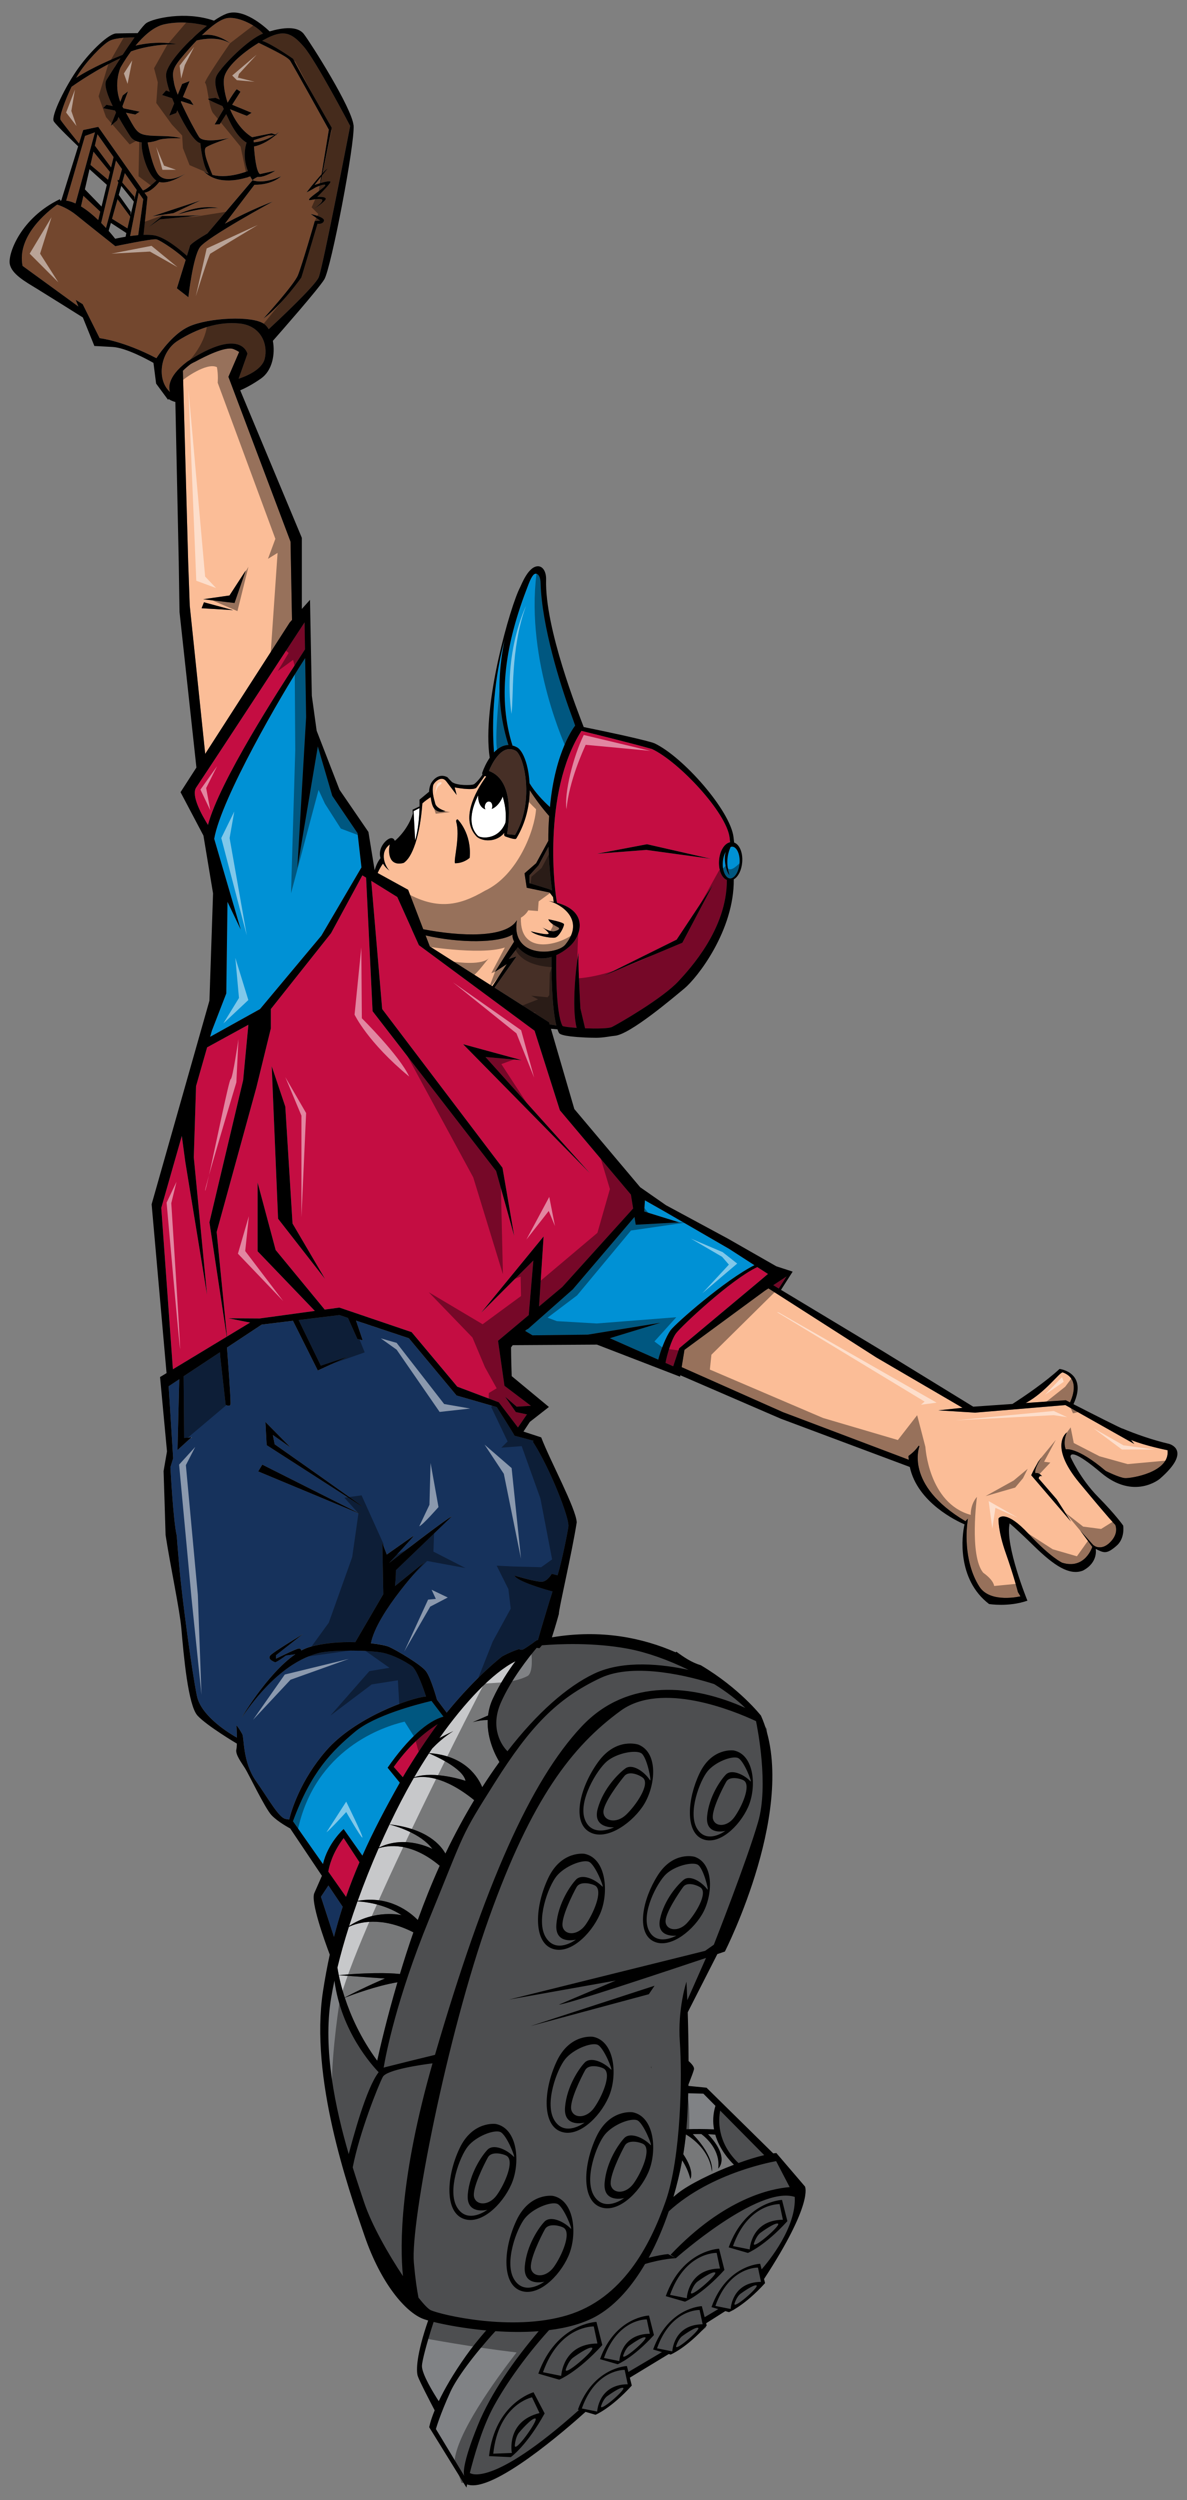 <?xml version="1.0" encoding="utf-8"?>
<!-- Generator: Adobe Illustrator 17.0.0, SVG Export Plug-In . SVG Version: 6.00 Build 0)  -->
<!DOCTYPE svg PUBLIC "-//W3C//DTD SVG 1.1//EN" "http://www.w3.org/Graphics/SVG/1.1/DTD/svg11.dtd">
<svg version="1.1" id="Layer_1" xmlns="http://www.w3.org/2000/svg" xmlns:xlink="http://www.w3.org/1999/xlink" x="0px" y="0px"
	 width="95px" height="200px" viewBox="0 0 95 200" style="enable-background:new 0 0 95 200;" xml:space="preserve">
<rect x="0" y="0" width="95" height="200" fill="#808080" stroke="none"/>
<path id="color8" style="fill:#462F26;" d="M42.384,70.649l-0.012-0.615l0.732-0.807l0.794-1.484
	c0.025,1.071,0.118,2.238,0.291,3.496l-0.268-0.119L42.384,70.649z M40.58,66.73c0,0,0.622,0.064,0.641,0.064
	c1.107-1.865,1.018-4.185,0.648-5.58c-0.19-0.714-0.437-1.067-0.591-1.151c-0.061-0.035-0.123-0.062-0.188-0.084
	c-1.017-0.355-1.747,1.177-1.961,1.698C41.283,62.454,40.678,66.056,40.58,66.73z M44.139,76.551
	c-1.187,0.356-2.163-0.159-2.692-0.773l-0.721,0.938l0.614-0.205l-1.757,2.499l4.358,2.774l0.047,0.161l0.537,0.094
	C44.143,80.538,44.131,77.512,44.139,76.551z"/>
<path id="color7" style="fill:#0091D5;" d="M57.851,68.951c0.025-0.331,0.115-0.604,0.232-0.811
	c-0.201,0.699,0.078,1.662,0.303,1.87c-0.363-1.115-0.076-1.888,0.09-2.255c0.049-0.017,0.096-0.027,0.145-0.023
	c0.322,0.024,0.627,0.563,0.568,1.324c-0.059,0.76-0.445,1.244-0.769,1.219C58.097,70.249,57.792,69.711,57.851,68.951z
	 M28.93,69.388l-0.313-2.737l-2.024-2.988l-1.156-3.952l-1.639,9.735L24.5,57.364l-0.077-4.722c-0.048,0.074-0.097,0.148-0.15,0.232
	c-1.729,2.666-6.571,10.99-7.13,14.228l2.125,7.26l-1.061-2.217l-0.096,7.325l-1.156,2.988l-0.139,0.484l3.993-2.219l4.916-5.879
	L28.93,69.388z M28.418,138.533c-1.847,1.547-3.505,3.177-4.973,7.164l2.403,3.423c0.391-1.684,1.653-2.802,1.653-2.802l1.502,2.13
	c0.848-1.906,1.844-3.802,2.994-5.838l-0.977-1.198c1.611-2.318,3.2-3.744,4.473-4.084l-0.961-1.259
	C33.333,136.353,29.975,137.23,28.418,138.533z M42.381,62.657c0.459,0.758,1.071,1.393,1.633,1.905
	c0.409-4.547,2.018-6.515,2.018-6.515c-0.079-0.24-0.211-0.602-0.37-1.036c-0.821-2.244-2.296-6.906-2.396-10.351
	c-0.004-0.424-0.14-0.727-0.341-0.764c-0.236-0.043-0.422,0.285-0.729,1.109c-0.031,0.079-0.063,0.168-0.101,0.267
	c-1.759,4.624-2.228,8.758-1.079,12.371c0.039,0.01,0.078,0.016,0.119,0.03c0.082,0.029,0.162,0.066,0.248,0.111
	c0.3,0.167,0.583,0.678,0.777,1.401C42.275,61.618,42.351,62.12,42.381,62.657z M40.389,51.18c-0.617,2.326-1.117,5.44-0.854,9.01
	c0.326-0.345,0.717-0.587,1.159-0.59c-0.516-1.631-0.77-3.355-0.71-5.151C40.023,53.266,40.182,52.168,40.389,51.18z M58.376,99.92
	l-5.201-3.01l-1.561-0.886l-0.059,0.892l2.795,0.867l-3.471,0.192l-0.1-0.625l-4.942,5.798l-3.591,3.172
	c-0.053,0.001-0.14,0.071-0.221,0.148l0.588,0.354l4.44-0.055l5.804-0.949l-4.055,1.234l3.877,1.718
	c0.176-0.695,0.611-1.854,0.998-2.369c0.422-0.562,4.389-4.033,6.697-5.189L58.376,99.92z"/>
<path id="color6" style="fill:#FBBD97;" d="M85.296,112.015l-3.201,0.223c1.584-0.855,2.705-2.472,2.957-2.451
	c1.303,0.479,0.864,1.788,0.588,2.405C85.43,112.084,85.296,112.015,85.296,112.015z M90.046,118.246
	c-0.467-0.027-1.553-0.578-1.553-0.578c-2.33-1.972-3.193-1.722-3.193-1.722s-0.264-0.509,0.084-1.357c0,0-1.482,1.031,1,4.029
	c2.484,2.997,2.869,3.363,2.869,3.363s0.342,0.657-0.412,1.405c-0.756,0.749-1.355,0.203-1.355,0.203l-1.041-1.165l0.975,1.321
	c0,0-0.576,1.843-2.414,1.267c0,0-0.918-0.409-2.693-2.317c-1.773-1.907-2.344-1.328-2.4-1.214c0,0-0.051,0.978,0.588,2.78
	c0.637,1.804,0.967,3.104,0.967,3.104l0.203,0.337c0,0-2.414,0.589-3.287-0.773c-1.369-2.136-0.975-4.995-0.975-4.995l0.051-0.446
	l-0.188,0.207c-4.932-2.919-3.685-6-3.685-6c-0.02-0.014-0.043-0.028-0.063-0.043c-0.213,0.321-0.494,0.589-0.818,0.824
	c0.002,0.104,0.018,0.201,0.027,0.303l-10.07-3.808l-8.108-3.602l0.225-1.385l6.426-4.724l0.293-0.193l8.627,5.521l6.906,4.032
	l-1.938,0.204l2.947,0.185l7.226-0.605l5.518,3.111l-0.266-0.321c1.146,0.471,2.922,0.821,2.922,0.821
	C93.655,117.789,90.513,118.273,90.046,118.246z M84.573,119.943l-1.445-1.67c0,0,0.021-0.268,0.273-0.178
	c0,0-0.248-0.333-0.529-0.243c0,0-0.193-0.205,0.492-1.258c0,0-0.422,0.5-0.832,1.42l3.184,3.713L84.573,119.943z M45.257,75.554
	c-0.625,0.829-4.392,1.192-3.889-1.939c-0.854,1.447-4.522,1.304-7.495,0.723l-1.208-3.156l-2.441-1.342
	c0.138-0.322,0.303-0.589,0.429-0.755c0.101,0.187,0.267,0.379,0.523,0.574c-0.323-0.325-0.87-1.435,0.024-2.107
	c-0.131,0.499-0.155,1.799,1.1,1.482c0.346-0.212,0.664-0.735,0.924-1.511c0.009-0.019,0.019-0.044,0.025-0.056
	c0,0-0.001-0.008-0.001-0.011c0.264-0.812,0.461-1.892,0.557-3.188c0.204-0.192,0.504-0.395,0.667-0.501
	c0.021,0.183,0.054,0.375,0.109,0.565c0.252,0.874,1.066,0.553,1.066,0.553s-0.77-0.213-0.83-0.667
	c-0.108-0.376-0.253-0.908-0.15-1.393c0.041-0.195,0.646-0.845,1.046-0.328c0.396,0.518,0.838,1.101,0.838,1.101l-0.161-0.609
	c0,0,1.447,0.284,1.733,0.028c0.115-0.14,0.532-0.75,0.674-0.945c0.029,0.011,0.089,0.037,0.117,0.048
	c-0.918,1.266-2.084,3.466-0.748,4.821c0.104,0.085,0.229,0.151,0.369,0.199c0.298,0.105,0.657,0.117,0.994,0.025
	c0.341-0.092,0.624-0.286,0.837-0.542c-0.008,0.06-0.015,0.103-0.016,0.106c-0.013,0.066,0.016,0.133,0.07,0.174
	c0.007,0.006,0.75,0.284,0.869,0.201c0.019-0.014,0.036-0.031,0.048-0.054c0.755-1.248,1.043-2.617,1.059-3.838
	c0.46,0.72,0.976,1.412,1.558,2.069c-0.045,0.621-0.073,1.271-0.069,1.975l-0.981,1.804l-0.923,0.805l0.176,1.154l1.831,0.38
	l0.276,0.364c0.019,0.133,0.032,0.258,0.055,0.394c-0.132-0.029-0.262-0.059-0.407-0.081C44.814,72.289,46.891,73.527,45.257,75.554
	z M36.622,65.542c0,0-0.14,0.017-0.112,0.18c0.332,1.177-0.207,3.012-0.099,3.336c0.452,0.006,0.888-0.18,1.178-0.433
	C37.77,66.648,36.622,65.542,36.622,65.542z M45.139,73.939c-0.024-0.167-1.252-0.399-1.252-0.399c0.098,0.3,0.557,0.523,0.77,0.637
	c0.216,0.113,0.034,0.251-0.297,0.324c-0.268,0.06-0.762-0.2-0.943-0.304c0.104,0.065,0.305,0.206,0.475,0.426
	c0.241,0.308-1.41-0.123-1.41-0.123c0.387,0.346,1.615,0.578,1.947,0.505C44.76,74.932,45.161,74.107,45.139,73.939z M41.022,74.761
	c-1.117,0.688-4.217,0.702-6.961,0.069l0.338,0.882l5.009,3.187l1.153-1.774l-0.94,0.614l1.524-2.408
	C41.043,75.119,40.997,74.919,41.022,74.761z M23.253,43.332l0.118,6.262L23.187,49.8l-6.764,10.508l-1.236-11.851l-0.126-3.474
	l-0.424-15.324c0.193-0.195,0.416-0.381,0.627-0.539c0.116-0.066,0.231-0.133,0.357-0.185c0.785-0.43,2.439-1.261,3.069-1.008
	c0.197,0.079,0.34,0.157,0.45,0.232l-0.858,1.986L23.253,43.332z M18.657,48.811l-2.333-0.629l-0.189,0.476L18.657,48.811z
	 M19.672,45.628l-1.305,2.007l-2.106,0.302l2.508,0.301L19.672,45.628z"/>
<path id="color5" style="fill:#73472E;" d="M24.307,3.724c-0.967-1.103-1.597-1.435-3.204-0.531
	c-0.041,0.023-0.083,0.047-0.125,0.071c0.795,0.259,2.476,1.439,2.476,1.439c0.547,1.094,3.096,5.518,3.096,5.518l-0.736,3.632
	c0.163-0.173,0.309-0.312,0.41-0.378l-0.447,0.564l-0.123,0.606c0.38-0.108,0.843-0.216,0.787-0.073
	c-0.093,0.237-1.053,1.18-1.053,1.18s0.912-0.063,0.627,0.264c-0.284,0.327-0.883,0.681-0.883,0.681s1.031-0.707,0.533-0.772
	c-0.498-0.065-1.054,0.226-0.914-0.006c0.076-0.128,0.439-0.39,0.76-0.628l0.072-0.432c-0.165,0.058-0.329,0.131-0.41,0.184
	c-0.203,0.133-0.643,0.348-0.643,0.348s0.671-0.871,1.203-1.451l0.584-3.567c0,0-2.82-5.096-3.096-5.518
	c-0.23-0.354-1.962-1.176-2.512-1.431c-1.427,0.868-2.568,1.936-2.764,2.743c-0.094,0.391-0.014,1.188,0.27,2.046
	c0.324-0.526,0.626-0.988,0.735-1.074l0.294,0.197l-0.665,1.042l1.555,0.643l-0.378,0.246c0,0-0.644-0.246-1.347-0.531
	c0.369,0.878,0.951,1.743,1.771,2.241l1.561-0.314l0.294,0.101c0.099-0.063,0.197-0.129,0.3-0.205c0,0-0.09,0.091-0.245,0.224
	l0.077,0.026l-0.112,0.004c-0.355,0.297-1.01,0.765-1.729,0.905c0.055,0.792,0.186,2.019,0.476,2.209l1.231-0.272
	c0,0-0.843,0.549-1.415,0.498c0,0-0.295,0.121-0.407,0.265c0,0,0.811,0.356,2.277-0.316c0,0-0.671,0.685-2.127,0.678l-2.366,3.113
	c2.268-1.213,3.825-1.765,3.825-1.765s-5.263,2.86-5.824,3.65c-0.563,0.79-0.921,3.995-0.921,3.995l-0.918-0.711l0.701-2.268
	c-0.514-0.577-2.04-1.591-2.342-1.651c-0.332-0.066-3.287,0.549-3.287,0.549s-2.306-1.824-3.101-2.473
	c-0.684-0.559-1.374-0.798-1.555-0.854c-0.848,0.608-3.236,2.554-2.767,4.905l4.469,3.251l-0.218-0.538l0.557,0.345l1.358,2.723
	c0,0,1.87,0.2,4.541,1.6c0.431-0.649,1.414-1.974,2.566-2.515c1.556-0.729,5.161-0.919,6.079-0.208
	c0.129,0.1,0.243,0.24,0.343,0.406c0.717-0.664,3.723-3.475,4.007-4.158c0.324-0.776,2.517-12.105,2.517-12.105
	S25.273,4.828,24.307,3.724z M25.412,17.894l-1.295,4.309c0,0-1.574,2.227-3.038,3.287c0,0,2.437-2.683,2.76-3.459
	c0.324-0.776,1.354-4.347,1.354-4.347l0.433-0.034l-0.76-0.531c0,0,1.15,0.241,1.061,0.548
	C25.836,17.971,25.412,17.894,25.412,17.894z M21.952,10.817c-0.837,0.513-1.479,0.56-1.648,0.563
	c-0.003-0.062-0.006-0.116-0.008-0.163l1.184-0.383L21.952,10.817z M25.522,15.282l0.089-0.433c0.24-0.082,0.468-0.124,0.421-0.012
	C25.997,14.922,25.774,15.095,25.522,15.282z M25.7,14.133l-0.086,0.524c-0.239,0.069-0.438,0.137-0.438,0.137L25.7,14.133z
	 M16.292,13.681c0,0,0.13,0.111,0.406,0.218c-0.056-0.076-0.117-0.181-0.187-0.326c-0.35-0.727-0.476-2.13-0.476-2.13
	c-0.419-0.031-1.216-1.282-1.844-2.619L14.1,9.043l-0.552,0.2l0.396-0.973c-0.058-0.14-0.115-0.278-0.169-0.414l-0.8-0.256
	l0.32-0.367l0.293,0.116c-0.207-0.607-0.324-1.134-0.287-1.446c0.098-0.854,1.763-2.672,3.258-3.835
	c-0.522-0.141-1.963-0.454-3.431-0.119c-0.847,0.193-1.654,0.945-2.279,1.7c1.859-0.435,3.268-0.116,3.268-0.116
	c-1.82,0.014-3.047,0.364-3.632,0.58C9.961,4.821,9.634,5.425,9.634,5.425s-0.567,1.284-0.009,2.72l0.203-0.511l0.412-0.321
	L9.794,8.514C9.815,8.556,9.837,8.596,9.86,8.637c0.006,0.01,0.011,0.019,0.017,0.027l1.295,0.269l-0.349,0.228l-0.749-0.148
	c0.733,1.313,0.852,1.674,1.614,1.795c0.83,0.131,1.858-0.008,2.815,0.253c0,0-1.397-0.046-1.853,0.145
	c-0.182,0.076-0.498,0.16-0.841,0.188c0.046,0.231,0.405,1.996,0.852,2.564c0.478,0.607,1.441,0.37,2.155-0.06
	c0,0-1.27,0.892-2.073,0.657c-0.182,0.229-0.669,0.782-1.182,0.858l0.239,0.342l-0.317,3.031c0.293-0.01,0.576-0.002,0.822,0.035
	c0.915,0.138,2.177,1.213,2.652,1.646l0.238-0.769c0,0-0.159-0.105,1.402-1.023l3.611-4.256c0,0-0.081-0.113-0.184-0.309
	C19.467,14.312,17.452,14.92,16.292,13.681z M16.043,16.035l-2.155,1.015l-1.697,0.256L16.043,16.035z M12.801,17.545l-0.885,0.611
	l1.053-0.862l3.145-0.067L12.801,17.545z M14.208,17.16c1.907-0.888,3.274-0.505,3.274-0.505
	C16.293,16.545,14.208,17.16,14.208,17.16z M6.804,10.875L7.6,10.584l-1.555,5.694c-0.25-0.115-0.501-0.196-0.747-0.229
	L6.804,10.875z M7.603,11.662l-0.019,0.03l0.217-0.952l1.289,1.828l-0.201,0.824L7.603,11.662z M8.483,18.236
	c-0.118-0.129-0.248-0.265-0.386-0.405l1.186-4.989l0.481,0.682l-0.245,0.899l-0.108-0.047l0.008,0.137l0.056,0.071L8.483,18.236z
	 M10.751,15.732l-0.968-1.134l0.21-0.748l0.95,1.347c-0.044,0.178-0.11,0.446-0.188,0.763L10.751,15.732z M11.061,18.811
	c-0.222,0.019-0.441,0.045-0.648,0.074l0.686-3.469l0.368,0.523L11.061,18.811z M10.2,18.268l-1.233-0.765l0.439-1.561l1.016,1.386
	C10.342,17.661,10.265,17.985,10.2,18.268z M9.816,4.386C9.141,4.655,7.353,5.4,6.097,6.227c0.039-0.071,0.079-0.138,0.116-0.201
	c0.641-1.054,1.969-2.448,2.555-2.759c0.519-0.276,1.74-0.28,2.004-0.278C10.468,3.413,10.135,3.905,9.816,4.386z M16.157,2.819
	c0.747-0.727,1.517-1.322,2.102-1.383c0.909-0.095,2.273,0.626,2.791,1.249c-1.188,0.45-3.288,2.582-3.697,3.337
	c-0.245,0.454-0.082,1.153,0.233,1.945l-0.342-0.141l-0.611,0.08c0.059,0.09,0.576,0.328,1.173,0.58
	c0.034,0.076,0.069,0.152,0.102,0.229c-0.385,0.645-0.728,1.24-0.728,1.24l0.404-0.015l0.519-0.813
	c0.087,0.184,0.176,0.367,0.264,0.551c0.683,1.43,1.371,1.725,1.371,1.725c-0.29,0.893-0.114,1.719,0.1,2.281
	c-1.343,0.492-2.271,0.45-2.84,0.309c-0.113-0.253-0.874-1.97-0.496-2.217c0.407-0.265,1.84-0.737,1.84-0.737
	s-2.046,0.483-2.418-0.088c-0.245-0.375-0.945-1.672-1.45-2.795l0.027-0.066l0.987,0.316l-0.267-0.41l-0.584-0.232l0.535-1.275
	l-0.596,0.23l-0.35,0.858c-0.143-0.354-0.248-0.664-0.289-0.886c-0.182-0.977-0.192-1.184,0.846-2.39
	c0.293-0.34,0.622-0.709,0.962-1.065c0.568-0.138,1.725-0.314,2.672,0.22C18.417,3.456,17.338,2.585,16.157,2.819z M21.186,28.708
	c-0.226,0.892-1.53,1.409-2.092,1.594l0.708-2.001c0,0-0.479-2.199-4.814,0.623c-1.698,1.282-1.459,2.233-1.384,2.433
	c-1.113-1-0.774-3.217,0.631-4.1c1.528-0.96,3.209-1.559,4.942-1.378C20.91,26.058,21.477,27.564,21.186,28.708z M8.648,14.379
	l-1.407-1.188l0.241-1.055l1.318,1.62L8.648,14.379z M4.853,9.599c-0.146-0.227,0.348-1.568,0.875-2.66
	c0.382-0.27,2.06-1.424,3.916-2.29C9.147,5.406,8.712,6.096,8.525,6.395c-0.229,0.363,0.07,1.215,0.5,2.094l-0.51-0.106L8.258,8.656
	l0.947,0.186C9.232,8.894,9.26,8.945,9.288,8.997l-0.425,1.068l0.519-0.444l0.1-0.269c0.387,0.688,0.774,1.292,0.952,1.565
	c0.197,0.305,0.543,0.437,0.91,0.474c-0.06,0.835,0.47,2.575,1.171,3.055c-0.636,0.588-0.936,0.759-1.078,0.79L7.863,10.15
	L6.66,10.402l-0.336,1.082C6.128,11.241,5.029,9.87,4.853,9.599z M7.863,17.602c-0.414-0.396-0.891-0.795-1.381-1.091l0.193-0.846
	l1.35,1.268L7.863,17.602z"/>
<path id="color4" style="fill:#16325C;" d="M44.159,125.901l0.466,0.121c0.355-1.145,0.832-3.569,0.87-3.924
	c0.074-0.665-1.459-4.621-2.854-6.773c0.026-0.029,0.047-0.045,0.069-0.065c-0.433-0.117-0.96-0.257-1.527-0.404
	c-0.101-0.221-1.423-2.291-1.423-2.291l-3.218-0.927l-3.817-4.581l-4.231-1.41l0.535,1.575l-0.424-0.105l-0.754-1.685l-0.688-0.229
	l-3.263,0.4l1.777,3.65l2.169-0.723l-2.409,1.108l-1.989-3.979l-2.502,0.307l-2.779,1.838c0.047,0.607,0.327,4.311,0.282,4.533
	c-0.048,0.241-0.386,0.048-0.386,0.048l-0.434-3.854l-0.025-0.355l-2.908,1.924l0.043,4.938l0.578-0.049L14.208,116l0.137-5.67
	l-0.849,0.562l0.36,5.763l-0.219,0.71c0,0,0.226,4.344,0.506,5.475c0.048,0.748,0.127,1.541,0.199,2.403
	c0.227,2.669,1.03,8.565,1.415,10.42c0.345,1.677,2.739,3.08,3.203,3.338c-0.008-0.493-0.036-0.972-0.036-0.972
	c0.12,0.094,0.3,0.412,0.461,0.686c0.161,0.271,0.022,2.217,1.079,3.729c1.059,1.513,1.832,2.938,2.381,3.059
	c0.132,0.029,0.228,0.042,0.299,0.049c0.167-0.678,0.88-3.122,2.961-5.512c2.306-2.648,6.773-4.23,7.991-4.329
	c-0.133-0.411-0.71-2.141-1.144-2.438c-0.493-0.339-1.389-0.855-2.303-1.059c-0.914-0.204-4.138-0.266-5.192,0.031
	c-1.055,0.296-3.364,1.162-6.072,5.102c-0.231,0.339,1.972-3.45,4.248-5.018l-0.748,0.104c0,0-0.777,0.578-0.88,0.534
	c-0.1-0.044-0.651-0.249-0.354-0.56c0.298-0.31,2.425-1.577,2.6-1.7l-2.155,1.696l-0.004,0.28c0,0,1.543-0.763,1.803-0.809
	c0.139-0.024,0.185,0.059,0.214,0.16c0.229-0.123,0.459-0.221,0.685-0.285c1.199-0.336,2.512-0.417,3.639-0.382l2.244-3.841
	l-0.078-4.09l0.355,0.92c0,0,1.987-1.408,2.148-1.498c0.16-0.09-1.969,2.181-1.969,2.181s4.774-3.71,5.02-3.723l-4.466,4.289
	c0,0,0.002,0.575-0.077,1.272c0.672-0.552,2.365-1.908,2.365-1.908s-3.802,3.996-4.292,6.486c0.719,0.082,1.252,0.198,1.455,0.289
	c0.571,0.253,2.549,1.408,2.952,1.948s0.88,2.275,0.88,2.275l0.778,1.037c2.41-2.962,4.449-4.504,4.449-4.504
	c0.533-0.287,0.979-0.464,1.345-0.583c0.092,0.063,0.21,0.086,0.344,0.018c0.11-0.056,0.21-0.127,0.313-0.193H42.2
	c0-0.001,0-0.001,0.001-0.001c0.226-0.143,0.443-0.298,0.652-0.466c0.01,0.002,0.022,0.004,0.031,0.005l0.047-0.06
	c0.041-0.01,0.079-0.014,0.121-0.023c0.362-1.278,0.857-2.898,1.169-3.89c-0.638-0.16-2.864-0.822-3.044-1.267
	c0,0,1.805,0.545,2.232,0.488C43.839,126.477,44.159,125.901,44.159,125.901z M20.664,117.71l0.329-0.544l7.926,3.984L20.664,117.71
	z M21.345,115.61l-0.102-1.854l2.028,2.049l-1.434-1.01l0.146,0.743c0,0,6.814,4.772,7.068,5.027L21.345,115.61z M26.284,150.833
	l1.143,1.703c-0.254,0.785-0.487,1.585-0.697,2.413l-1.042-3.211L26.284,150.833z"/>
<path id="color3" style="fill:#C7C8CA;" d="M58.741,173.174c-1.762,0.67-3.582,1.569-4.467,2.265
	c-0.139,0.109-0.26,0.214-0.383,0.317c0.295-1,0.529-1.991,0.705-2.939c0.275,0.435,0.514,0.933,0.654,1.494
	c0,0,0.379-0.568-0.566-1.98c0.09-0.549,0.16-1.078,0.211-1.583c0,0,0,0,0.002,0c0.545,0.327,1.91,1.313,2.076,2.977
	c0,0,0.273-1.107-1.531-3c0.25-0.007,0.479-0.01,0.688-0.008c0.404,0.306,1.541,1.31,1.352,2.761c0,0,0.982-0.851-0.818-2.747
	c0.25,0.01,0.447,0.022,0.582,0.034C57.587,171.941,58.366,172.809,58.741,173.174z M39.438,135.901
	c0.565-1.217,1.25-2.252,1.816-3.006c-1.836,0.92-4.076,3.305-6.085,6.142c0.318-0.171,0.707-0.363,1.119-0.558
	c-0.765,0.477-1.359,1.042-1.699,1.398c-0.083,0.122-0.163,0.243-0.244,0.365c2.928,0.2,3.952,1.997,4.25,2.729
	c0.453-0.709,0.912-1.381,1.375-2.019c-0.278-0.455-1-1.796-0.939-3.358c-0.417,0.002-0.819,0.066-1.205,0.177
	c0.494-0.219,0.935-0.411,1.236-0.54C39.113,136.796,39.23,136.349,39.438,135.901z M32.144,153.209
	c-1.408-0.918-2.993-1.075-3.533-1.102c-0.233,0.653-0.457,1.309-0.667,1.966C30.031,152.7,32.144,153.209,32.144,153.209z
	 M30.3,147.861c-0.587,1.344-1.156,2.762-1.673,4.202c2.532-0.453,4.193,0.903,4.809,1.533c0.525-1.449,1.111-2.921,1.754-4.34
	C32.877,147.305,31.005,147.629,30.3,147.861z M37.258,142.463c-0.205-1.02-2.509-2.025-2.925-2.198
	c-0.41,0.627-0.809,1.265-1.183,1.91C34.794,141.618,37.258,142.463,37.258,142.463z M34.605,147.913
	c-0.938-1.27-2.994-1.846-3.435-1.957c-0.284,0.596-0.567,1.214-0.846,1.849C32.453,146.745,34.605,147.913,34.605,147.913z
	 M30.189,164.855c0.218-0.996,0.764-3.364,1.621-6.277c-1.667,0.271-3.673,1.023-4.215,1.232
	C28.061,161.233,28.853,163.036,30.189,164.855z M33.117,142.23c-0.047,0.083-0.095,0.165-0.142,0.246
	c-0.582,1.02-1.193,2.195-1.8,3.47c3.026,0.338,4.12,1.693,4.471,2.335c0.004-0.008,0.007-0.015,0.013-0.022
	c0.731-1.52,1.501-2.936,2.292-4.249C35.514,142.034,33.871,142.051,33.117,142.23z M27.92,154.145
	c-0.349,1.095-0.657,2.185-0.915,3.253c0.024,0.166,0.06,0.369,0.109,0.608c3.154-0.279,4.644-0.121,4.893-0.089
	c0.32-1.064,0.68-2.187,1.079-3.335C30.481,153.261,28.671,153.787,27.92,154.145z M27.114,158.013
	c0.098,0.473,0.248,1.081,0.476,1.782c1.745-0.909,3.215-1.518,3.215-1.518L27.114,158.013z"/>
<path id="color2" style="fill:#C40D42;" d="M62.956,102.106l-0.627,0.974l-0.443-0.268L62.956,102.106z M23.949,52.665
	c0.205-0.317,0.363-0.561,0.462-0.716l-0.035-2.164c0,0-6.556,10.034-8.676,13.214c-0.426,0.638,0.451,2.205,0.945,2.992
	C17.58,62.488,22.283,55.232,23.949,52.665z M44.582,72.221c-0.165-0.671-1.235-8.744,1.954-13.754
	c1.027,0.252,4.266,1.054,5.652,1.455c2.191,1.045,5.957,5.086,6.203,7.079c0.016,0.138,0.027,0.254,0.041,0.377
	c-0.449,0.088-0.824,0.68-0.885,1.45c-0.057,0.757,0.209,1.395,0.627,1.565c0.018,3.925-2.98,7.135-3.867,8.096
	c-1.268,1.376-4.803,3.405-5.328,3.668c-0.252,0.125-1.229,0.142-2.153,0.106l-0.372-1.579c0,0-0.246-4.173-0.123-4.541
	c-0.221,0.882-0.604,4.497-0.176,6.085c-0.569-0.039-1.028-0.095-1.134-0.152c-0.563-1.057-0.514-4.898-0.498-5.667
	c0.331-0.148,0.674-0.365,1.027-0.667C46.533,74.9,47.145,72.916,44.582,72.221z M57.034,70.82l-2.879,4.345l-5.809,2.879
	l6.264-2.627L57.034,70.82z M47.791,68.294l3.94-0.303l5.152,0.707l-5.102-1.162L47.791,68.294z M54.11,106.656
	c-0.365,0.486-0.736,1.746-0.85,2.371l0.619,0.273l0.48-1.445l6.266-5.236l0.836-0.707l-0.853-0.55
	C58.436,102.399,54.519,106.113,54.11,106.656z M19.461,86.41l0.418-4.432l-3.304,1.808l-0.886,3.1l-0.181,5.693l1.061,10.988
	l-1.735-10.603l-0.283-2.094l-1.644,5.757l0.93,12.913l4.312-2.606l-1.387-9.15L19.461,86.41z M50.495,95.566l0.178,1.109
	l-5.67,6.279l-1.862,1.561l0.365-5.6l-4.994,6.094l4.176-4.176l-0.37,4.371l-2.455,2.056l0.514,3.599l2.117,1.601l-1.145,0.071
	l-0.916-0.794l0.854,1.222c0,0,0.572,0.115,0.901,0.192l-0.038,0.031l-0.695,1.014l-1.532-2.014l-3.326-1.254l-3.654-4.362
	l-5.78-1.963l-1.176,0.16L22.062,100l-1.445-5.397v5.494l4.583,4.774l-4.418,0.604l-2.5-0.017l1.736,0.345l-1.851,1.119
	l-0.828-8.367l3.181-11.566l1.157-4.723V80.72l4.818-6.068l2.506-4.626l0.3,0.184l0.519,10.683l9.886,12.783l1.448,5.197
	l-0.938-5.454l-9.629-12.697l-0.875-10.257l2.086,1.295l1.734,3.855l9.253,6.843l2.024,6.361L50.495,95.566z M26.015,102.314
	l-2.603-4.434l-0.578-9.35l-1.086-3.232l0.089,2.152l0.419,10.044L26.015,102.314z M47.204,93.846l-8.351-9.289l2.897,0.255
	l-4.687-1.278L47.204,93.846z M26.275,149.726l1.418,2.019c0.326-0.937,0.685-1.855,1.077-2.766l-1.267-1.936
	C26.577,148.255,26.334,149.352,26.275,149.726z M31.515,141.349c0.147,0.168,0.434,0.493,0.724,0.822
	c0.444-0.768,1.478-2.44,2.793-4.247C34.322,138.395,32.988,139.28,31.515,141.349z"/>
<path id="color1" style="fill:#808285;" d="M51.765,185.546l0.244,1.149c-2.352,0.02-2.443,2.185-2.443,2.185l-1.229-0.248
	C49.456,185.465,51.765,185.546,51.765,185.546z M63.2,174.965l-1.082-2.078c0,0-5.148,0.849-8.594,4.017
	c-0.438,1.283-0.973,2.549-1.609,3.712c0.633-0.16,1.178-0.259,1.553-0.295l0.621,0.331l-0.42-0.273
	C57.962,175.849,61.708,175.081,63.2,174.965z M58.663,179.682l1.338,0.267c0,0,0.098-2.352,2.656-2.374l-0.266-1.25
	C62.392,176.324,59.88,176.235,58.663,179.682z M60.89,178.6c0,0-0.315,0.182-0.541,0.842c-0.23,0.661,2.15-1.399,1.926-1.548
	C62.05,177.747,60.89,178.6,60.89,178.6z M55.851,182.503c0,0-0.311,0.181-0.539,0.843c-0.23,0.661,2.152-1.4,1.928-1.549
	C57.013,181.648,55.851,182.503,55.851,182.503z M50.382,187.639c0,0-0.287,0.166-0.496,0.774c-0.211,0.606,1.977-1.287,1.771-1.424
	C51.45,186.854,50.382,187.639,50.382,187.639z M53.626,183.585l1.34,0.268c0,0,0.096-2.353,2.658-2.376l-0.266-1.251
	C57.358,180.226,54.843,180.139,53.626,183.585z M56.292,167.487l-1.211-0.03c-0.027,0.999-0.072,1.976-0.148,2.877
	c0.703-0.025,1.436-0.025,2.213,0.011c-0.103-0.573-0.094-1.206,0.113-1.883L56.292,167.487z M39.478,196.289l1.487-0.057
	c0,0-0.494-2.518,2.214-3.193l-0.599-1.26C42.58,191.779,39.893,192.325,39.478,196.289z M59.288,183.48
	c0,0-0.287,0.166-0.494,0.771c-0.209,0.604,1.965-1.28,1.76-1.415C60.349,182.702,59.288,183.48,59.288,183.48z M52.585,187.861
	l1.221,0.244c0,0,0.09-2.148,2.43-2.17l-0.244-1.143C55.991,184.793,53.694,184.712,52.585,187.861z M54.616,186.874
	c0,0-0.283,0.164-0.492,0.771c-0.211,0.604,1.965-1.281,1.76-1.415C55.679,186.093,54.616,186.874,54.616,186.874z M57.255,184.47
	l1.223,0.244c0,0,0.09-2.149,2.428-2.169l-0.242-1.143C60.663,181.401,58.364,181.321,57.255,184.47z M46.564,192.673l1.23,0.246
	c0,0,0.09-2.162,2.442-2.183l-0.244-1.15C49.993,189.585,47.684,189.504,46.564,192.673z M59.103,173.039
	c0.734-0.268,1.447-0.489,2.063-0.633l-3.527-3.563C57.499,169.564,57.37,171.387,59.103,173.039z M41.562,194.576
	c0,0-0.284,0.271-0.359,1.03c-0.074,0.76,1.926-2.029,1.65-2.13C42.578,193.377,41.562,194.576,41.562,194.576z M45.884,188.594
	c0,0-0.34,0.198-0.591,0.919c-0.25,0.72,2.348-1.526,2.101-1.689C47.15,187.663,45.884,188.594,45.884,188.594z M47.523,186.11
	c0,0-2.74-0.096-4.066,3.661l1.459,0.294c0,0,0.108-2.565,2.898-2.591L47.523,186.11z M37.299,188.454
	c0.455-0.642,0.997-1.325,1.612-2.025c-1.732-0.159-3.255-0.443-4.207-0.679c-0.578,1.76-0.926,3.145-0.936,3.508
	c-0.017,0.652,0.932,2.191,1.346,2.831C35.556,191.167,36.238,189.95,37.299,188.454z M48.61,191.68c0,0-0.287,0.165-0.498,0.773
	c-0.21,0.608,1.979-1.286,1.771-1.423C49.677,190.895,48.61,191.68,48.61,191.68z M38.235,194.029
	c1.052-2.596,2.975-5.312,4.877-7.539c-1.156,0.089-2.339,0.073-3.463-0.003c-1.798,1.973-3.119,3.795-3.594,4.833
	c-0.863,1.891-1.169,2.997-1.169,2.997l2.275,3.767C37.09,197.919,36.971,197.152,38.235,194.029z M63.606,175.746
	c0.133,2.446-2.082,5.145-2.652,5.797l-0.115-0.447c0,0-2.68,0.089-3.898,3.467l0.545,0.158l-1.092,0.648l-0.225-0.883
	c0,0-2.68,0.09-3.899,3.468l0.709,0.207l-2.687,1.59l-0.119-0.474c0,0-2.696,0.092-3.923,3.489l0.087,0.025
	c-7.074,6.329-8.717,5.047-8.717,5.047c-0.007,0.002-0.014,0.004-0.021,0.005c0.326-1.299,0.938-3.439,1.761-5.049
	c0.838-1.632,2.53-4.136,4.582-6.39c1.461-0.182,2.839-0.55,3.938-1.205c1.481-0.884,2.726-2.353,3.745-4.086
	c1.467-0.439,2.463-0.463,2.463-0.463S60.679,174.801,63.606,175.746z M43.589,193.066l-0.888-1.691c0,0-3.084,0.852-3.563,5.109
	l1.743,0.08C40.882,196.564,42.168,195.649,43.589,193.066z M48.204,187.599l-0.468-1.854c0,0-3.197,0.109-4.653,4.14l1.676,0.483
	C44.759,190.368,46.223,189.778,48.204,187.599z M52.339,186.799l-0.396-1.562c0,0-2.693,0.092-3.922,3.488l1.414,0.408
	C49.435,189.134,50.667,188.637,52.339,186.799z M57.979,181.59l-0.428-1.7c0,0-2.934,0.102-4.268,3.796l1.537,0.444
	C54.821,184.13,56.163,183.589,57.979,181.59z M63.017,177.686l-0.43-1.698c0,0-2.932,0.1-4.269,3.796l1.539,0.445
	C59.856,180.229,61.198,179.687,63.017,177.686z M39.003,176.777c0,0-1.706,0.449-1.565-1.233c0.144-1.683,1.137-3.112,1.583-3.576
	c0.446-0.466,1.477-0.069,2.098,0.566c0.192,0.198-0.579-1.821-1.105-1.993c-0.525-0.174-1.905,0.359-2.559,1.155
	c-0.653,0.795-1.705,3.582-0.852,4.923C37.455,177.959,39.003,176.777,39.003,176.777z M41.164,182.37
	c0.852,1.341,2.4,0.158,2.4,0.158s-1.705,0.449-1.562-1.234s1.136-3.109,1.582-3.575c0.445-0.466,1.476-0.069,2.097,0.566
	c0.192,0.196-0.578-1.821-1.104-1.994c-0.525-0.173-1.906,0.361-2.56,1.155C41.363,178.244,40.313,181.028,41.164,182.37z
	 M39.051,172.583c-0.296,0.53-1.288,2.502-1.108,3.183c0.181,0.682,1.193,0.708,1.817-0.159c0.625-0.867,1.45-2.729,0.789-3.143
	C40.315,172.317,39.346,172.052,39.051,172.583z M45.223,168.567c0.142-1.682,1.135-3.11,1.581-3.574
	c0.446-0.466,1.475-0.071,2.098,0.565c0.193,0.197-0.58-1.82-1.104-1.995c-0.527-0.172-1.908,0.362-2.56,1.156
	c-0.652,0.796-1.704,3.583-0.852,4.924c0.852,1.34,2.399,0.158,2.399,0.158S45.079,170.252,45.223,168.567z M50.968,169.604
	c-0.527-0.172-1.906,0.36-2.561,1.156c-0.652,0.795-1.704,3.582-0.853,4.923c0.853,1.339,2.399,0.157,2.399,0.157
	s-1.705,0.449-1.563-1.232c0.143-1.684,1.137-3.111,1.58-3.576c0.449-0.467,1.478-0.069,2.1,0.566
	C52.263,171.795,51.491,169.775,50.968,169.604z M46.142,150.969c-0.296,0.532-1.288,2.502-1.107,3.185
	c0.181,0.681,1.192,0.706,1.817-0.159c0.624-0.869,1.448-2.732,0.788-3.145C47.405,150.703,46.436,150.437,46.142,150.969z
	 M43.612,178.334c-0.294,0.531-1.287,2.502-1.106,3.185c0.179,0.682,1.191,0.707,1.816-0.161c0.625-0.867,1.448-2.731,0.788-3.143
	C44.877,178.068,43.908,177.802,43.612,178.334z M46.833,165.606c-0.296,0.533-1.288,2.504-1.107,3.185
	c0.179,0.682,1.192,0.708,1.817-0.16c0.624-0.868,1.45-2.732,0.788-3.144C48.097,165.34,47.128,165.075,46.833,165.606z
	 M47.553,133.89c2.374-1.129,5.556-0.736,7.562-0.3c-1.605-0.786-3.326-1.408-4.852-1.693c-2.738-0.514-5.547-0.387-6.891-0.276
	l-0.197,0.232c0,0-0.078-0.009-0.225-0.029c-0.631,0.75-2.045,2.527-2.857,4.368c-0.914,2.065,0.086,3.48,0.521,3.904
	C42.975,137.036,45.395,134.917,47.553,133.89z M58.05,146.469c0,0-1.602,0.413-1.457-1.166s1.084-2.912,1.506-3.346
	c0.422-0.434,1.387-0.057,1.965,0.544c0.18,0.186-0.533-1.713-1.023-1.877c-0.494-0.166-1.793,0.326-2.408,1.069
	c-0.619,0.741-1.621,3.352-0.83,4.613C56.593,147.569,58.05,146.469,58.05,146.469z M54.681,150.945
	c-0.338,0.46-1.498,2.174-1.41,2.831c0.086,0.655,1.024,0.8,1.709,0.067c0.686-0.732,1.676-2.367,1.111-2.832
	C55.89,150.851,55.02,150.486,54.681,150.945z M51.919,154.407c0.633,1.351,2.215,0.436,2.215,0.436s-1.643,0.214-1.307-1.336
	c0.336-1.55,1.43-2.76,1.9-3.139c0.473-0.377,1.383,0.111,1.885,0.779c0.156,0.207-0.32-1.765-0.789-1.988
	c-0.469-0.225-1.816,0.107-2.521,0.77C52.601,150.592,51.288,153.06,51.919,154.407z M33.491,183.807
	c-0.119-0.601-0.256-1.494-0.371-2.807c-0.282-3.176,2.628-18.108,6.026-27.604c3.397-9.498,6.618-13.692,10.526-16.54
	c3.266-2.379,9.023-0.013,10.834,0.83c0.117,0.568,1.02,5.119,0.172,8.052c-0.904,3.133-3.547,9.833-3.547,9.833l-0.699,0.493
	l-15.694,3.897l8.542-1.521l-4.546,1.923c0.492,0.028,8.396-2.603,11.771-3.734l-1.498,3.385c-0.037-0.915-0.068-1.48-0.068-1.48
	s-0.719,2.171-0.529,4.825c0.193,2.654,0.107,9.199-1.139,12.744c-1.246,3.544-3.445,7.789-7.887,9.116
	c-4.44,1.329-10.096-0.048-10.901-0.404C34.287,184.728,33.93,184.36,33.491,183.807z M56.181,147.101
	c1.318,0.594,2.988-0.978,3.689-2.532c0.699-1.556,0.523-4.186-1.133-4.534c0,0-1.746-0.275-2.748,1.824
	C54.989,143.957,54.86,146.507,56.181,147.101z M52.647,150.015c-1.25,1.963-1.686,4.479-0.447,5.23
	c1.238,0.747,3.086-0.608,3.971-2.067c0.883-1.459,1.025-4.09-0.576-4.638C55.595,148.539,53.895,148.052,52.647,150.015z
	 M47.063,146.482c1.268,0.875,3.32-0.449,4.356-1.943c1.033-1.495,1.355-4.285-0.315-4.97c0,0-1.777-0.625-3.229,1.381
	C46.42,142.958,45.794,145.605,47.063,146.482z M44.103,155.849c1.411,0.623,3.182-1.063,3.914-2.724
	c0.736-1.663,0.531-4.464-1.237-4.825c0,0-1.861-0.281-2.914,1.964C42.811,152.508,42.692,155.225,44.103,155.849z M50.642,168.978
	c0,0-1.863-0.281-2.916,1.962c-1.055,2.245-1.171,4.963,0.239,5.586c1.409,0.624,3.179-1.061,3.915-2.725
	C52.614,172.14,52.407,169.337,50.642,168.978z M48.71,167.763c0.734-1.664,0.527-4.464-1.239-4.822c0,0-1.862-0.284-2.915,1.96
	c-1.053,2.245-1.171,4.962,0.239,5.586C46.205,171.11,47.975,169.424,48.71,167.763z M52.144,165.48
	c-0.004-0.057-0.008-0.112-0.012-0.168l-0.018,0.048L52.144,165.48z M42.45,162.084l9.479-2.552l0.459-0.68L42.45,162.084z
	 M41.335,177.627c-1.052,2.246-1.17,4.963,0.239,5.587c1.41,0.623,3.18-1.064,3.914-2.725c0.736-1.662,0.53-4.465-1.237-4.824
	C44.251,175.665,42.389,175.383,41.335,177.627z M37.013,177.462c1.41,0.625,3.179-1.063,3.915-2.725
	c0.734-1.661,0.529-4.462-1.238-4.823c0,0-1.863-0.281-2.916,1.963C35.721,174.12,35.603,176.839,37.013,177.462z M46.093,155.163
	c0,0-1.705,0.45-1.563-1.232c0.143-1.686,1.135-3.11,1.581-3.577c0.448-0.464,1.477-0.069,2.099,0.567
	c0.191,0.197-0.579-1.822-1.105-1.994c-0.526-0.174-1.906,0.361-2.559,1.155c-0.654,0.796-1.704,3.582-0.853,4.922
	C44.546,156.347,46.093,155.163,46.093,155.163z M50.003,171.646c-0.295,0.531-1.287,2.5-1.109,3.183
	c0.182,0.683,1.193,0.709,1.818-0.159c0.625-0.869,1.449-2.731,0.789-3.145C51.267,171.381,50.298,171.114,50.003,171.646z
	 M49.979,142.07c-0.393,0.467-1.732,2.218-1.685,2.921c0.049,0.702,1.039,0.919,1.816,0.183c0.775-0.735,1.934-2.412,1.361-2.94
	C51.27,142.046,50.368,141.604,49.979,142.07z M58.122,142.535c-0.279,0.496-1.223,2.339-1.059,2.98
	c0.164,0.641,1.115,0.671,1.707-0.14s1.375-2.554,0.758-2.945C59.31,142.292,58.403,142.037,58.122,142.535z M49.145,146.182
	c0,0-1.76,0.123-1.303-1.504c0.455-1.627,1.695-2.843,2.223-3.218c0.525-0.373,1.463,0.208,1.955,0.95
	c0.15,0.229-0.228-1.897-0.713-2.167c-0.486-0.267-1.939,0-2.73,0.657c-0.789,0.659-2.344,3.2-1.759,4.677
	C47.405,147.053,49.145,146.182,49.145,146.182z M26.765,158.45c-0.1,0.472-0.19,0.936-0.266,1.395
	c-0.681,4.075,0.356,8.865,1.41,12.479c0.327-1.215,1.386-5.252,2.397-6.552C29.791,165.244,27.311,162.514,26.765,158.45z
	 M34.617,165.063c-0.76,0.095-3.668,0.496-3.982,1.088c-0.337,0.635-1.863,4.431-2.406,7.234c0.343,1.106,0.669,2.066,0.915,2.806
	c0.591,1.768,1.909,4.098,3.106,5.895C31.993,179.536,32.023,174.144,34.617,165.063z M34.812,164.385
	c3.99-13.662,7.655-21.92,11.733-26.265c3.713-3.957,8.965-3.347,13.103-1.49c-0.652-0.644-1.514-1.298-2.492-1.907
	c-1.785-0.569-6.33-1.787-9.096-0.487c-3.495,1.643-5.634,3.891-8.455,8.362c-2.821,4.474-2.27,3.634-5.276,10.976
	c-2.59,6.328-3.44,10.742-3.626,11.84c0.03-0.015,0.062-0.027,0.091-0.035C31.896,165.095,34.17,164.539,34.812,164.385z"/>
<path id="fill" style="fill:#FFFFFF;" d="M33.101,64.89l0.473-0.245c-0.016,0.652-0.086,1.673-0.345,2.585
	c-0.005-0.063-0.011-0.138-0.017-0.221L33.101,64.89z M40.233,63.721c-0.19,0.495-0.529,0.864-0.886,0.999
	c0.095-0.153,0.079-0.51-0.141-0.586c-0.314-0.11-0.514,0.403-0.353,0.612c-0.009-0.002-0.018-0.004-0.028-0.007
	c-0.378-0.131-0.575-0.579-0.561-1.109c-0.533,1.081-0.858,2.379-0.014,3.236c0.282,0.229,1.674,0.316,2.204-1.065
	C40.508,65.203,40.491,64.604,40.233,63.721z"/>
<path id="outline" d="M52.647,150.015c-1.25,1.963-1.686,4.479-0.447,5.23c1.238,0.747,3.086-0.608,3.971-2.067
	c0.883-1.459,1.025-4.09-0.576-4.638C55.595,148.539,53.895,148.052,52.647,150.015z M54.979,153.844
	c-0.685,0.732-1.623,0.588-1.709-0.067c-0.088-0.657,1.072-2.371,1.41-2.831c0.34-0.459,1.209-0.095,1.41,0.066
	C56.655,151.477,55.665,153.111,54.979,153.844z M55.823,149.16c0.469,0.224,0.945,2.195,0.789,1.988
	c-0.502-0.668-1.412-1.156-1.885-0.779c-0.471,0.379-1.564,1.589-1.9,3.139c-0.336,1.55,1.307,1.336,1.307,1.336
	s-1.582,0.914-2.215-0.436c-0.631-1.348,0.682-3.815,1.383-4.478C54.007,149.268,55.354,148.936,55.823,149.16z M20.993,117.166
	l7.926,3.984l-8.255-3.44L20.993,117.166z M39.689,169.914c0,0-1.863-0.281-2.916,1.963c-1.053,2.243-1.171,4.962,0.239,5.585
	c1.41,0.625,3.179-1.063,3.915-2.725C41.662,173.076,41.457,170.275,39.689,169.914z M39.76,175.606
	c-0.624,0.867-1.637,0.841-1.817,0.159c-0.18-0.681,0.813-2.652,1.108-3.183s1.265-0.266,1.498-0.12
	C41.21,172.877,40.385,174.739,39.76,175.606z M41.119,172.534c-0.621-0.636-1.651-1.032-2.098-0.566
	c-0.446,0.464-1.439,1.893-1.583,3.576c-0.142,1.683,1.565,1.233,1.565,1.233s-1.548,1.182-2.4-0.158
	c-0.853-1.341,0.198-4.128,0.852-4.923c0.653-0.796,2.033-1.329,2.559-1.155C40.54,170.713,41.311,172.732,41.119,172.534z
	 M56.181,147.101c1.318,0.594,2.988-0.978,3.689-2.532c0.699-1.556,0.523-4.186-1.133-4.534c0,0-1.746-0.275-2.748,1.824
	C54.989,143.957,54.86,146.507,56.181,147.101z M58.77,145.376c-0.592,0.811-1.543,0.78-1.707,0.14
	c-0.164-0.642,0.779-2.484,1.059-2.98c0.281-0.498,1.188-0.243,1.406-0.104C60.145,142.822,59.362,144.565,58.77,145.376z
	 M56.632,141.693c0.615-0.743,1.914-1.235,2.408-1.069c0.49,0.164,1.203,2.064,1.023,1.877c-0.578-0.601-1.543-0.978-1.965-0.544
	c-0.422,0.434-1.361,1.767-1.506,3.346s1.457,1.166,1.457,1.166s-1.457,1.101-2.248-0.162
	C55.011,145.045,56.013,142.435,56.632,141.693z M12.969,17.294l3.145-0.067l-3.313,0.318l-0.885,0.611L12.969,17.294z
	 M51.731,67.992l-3.94,0.303l3.991-0.758l5.102,1.162L51.731,67.992z M51.104,139.569c0,0-1.777-0.625-3.229,1.381
	c-1.455,2.008-2.081,4.655-0.812,5.532c1.268,0.875,3.32-0.449,4.356-1.943C52.452,143.044,52.774,140.254,51.104,139.569z
	 M50.11,145.174c-0.777,0.736-1.768,0.52-1.816-0.183c-0.047-0.703,1.293-2.454,1.685-2.921c0.389-0.467,1.291-0.024,1.492,0.163
	C52.044,142.762,50.886,144.439,50.11,145.174z M50.065,141.46c-0.527,0.375-1.768,1.591-2.223,3.218
	c-0.457,1.627,1.303,1.504,1.303,1.504s-1.74,0.871-2.327-0.605c-0.585-1.477,0.97-4.018,1.759-4.677
	c0.791-0.657,2.244-0.924,2.73-0.657c0.484,0.27,0.863,2.396,0.713,2.167C51.528,141.668,50.591,141.087,50.065,141.46z
	 M47.204,93.846L37.063,83.534l4.687,1.278l-2.897-0.255L47.204,93.846z M84.573,119.943l1.143,1.784l-3.184-3.713
	c0.41-0.92,0.832-1.42,0.832-1.42c-0.686,1.053-0.492,1.258-0.492,1.258c0.281-0.09,0.529,0.243,0.529,0.243
	c-0.252-0.09-0.273,0.178-0.273,0.178L84.573,119.943z M93.56,115.505c-1.322-0.311-2.592-0.755-3.73-1.228
	c0.038,0.071-2.67-1.309-3.916-1.946c1.174-2.544-1.113-2.82-1.113-2.82c-1.111,1.028-2.83,2.202-3.77,2.802l-3.139,0.218
	l-7.203-4.419l-8.182-4.926l0.932-1.459l-1.307-0.426l-3.883-2.217l-4.949-2.67l-2.064-1.438l-5.27-6.254l-1.874-6.424l0.523,0.045
	c0.034,0.101,0.072,0.191,0.112,0.267c0.041,0.081,0.147,0.295,2.102,0.388c0.178,0.008,0.52,0.022,0.895,0.022
	c0.572,0,1.189-0.139,1.476-0.16c1.221-0.091,4.719-3.083,5.559-3.773c1.049-0.863,4.006-4.646,3.967-8.741
	c0.354-0.203,0.625-0.727,0.676-1.376c0.06-0.768-0.217-1.411-0.646-1.569c-0.016-0.138-0.033-0.283-0.051-0.44
	c-0.26-2.117-4.018-6.403-6.32-7.496l-0.23-0.079c-1.242-0.359-4.135-0.958-5.439-1.224c-0.425-1.121-3.119-7.887-3.01-11.791
	c0.017-0.595-0.232-1.038-0.602-1.069c-0.803-0.068-1.377,1.492-1.477,1.679c-0.767,1.442-3.079,9.441-2.432,13.636
	c-0.266,0.39-0.469,0.826-0.595,1.188c-0.017,0.049-0.013,0.1,0.01,0.144c0.023,0.044-0.502,0.722-0.707,0.8
	c-0.204,0.079-1.324,0.111-1.733-0.19c-0.147-0.163-0.127-0.114-0.365-0.386c-0.847-0.421-1.314,0.507-1.314,0.507
	s-0.149,0.295-0.149,0.655l-0.769,0.638c0,0,0.009,0.21,0.004,0.538l-0.56,0.264l0.025,0.307c-0.342,1.151-1.184,1.983-1.443,2.184
	c-0.025-0.061-0.111-0.286-0.396-0.197c-0.391,0.144-0.981,0.844-0.746,1.58c-0.236,0.287-0.373,0.638-0.473,0.968l-0.497-3.062
	l-2.313-3.374l-1.831-4.723l-0.386-2.795l-0.146-7.678l-0.654,0.731v-5.691l-4.931-11.8c0.416-0.179,0.981-0.468,1.663-0.945
	c0.914-0.64,1.145-1.962,0.949-3.013c0.651-0.739,3.634-4.132,4.117-4.918c0.543-0.884,2.467-10.907,2.342-12.31
	c-0.127-1.403-3.4-6.558-3.976-7.314c-0.499-0.656-1.671-0.529-2.742-0.213c-0.42-0.402-2.119-1.911-3.451-1.413
	c-0.287,0.108-0.632,0.302-1.002,0.554c-2.31-0.797-4.854-0.173-5.398,0.182c-0.146,0.094-0.403,0.402-0.711,0.816
	c-0.37,0.003-1.277,0.012-1.724,0.025C8.726,2.693,7.331,3.989,6.305,5.4c-1.029,1.412-2.26,3.911-2.001,4.308
	c0.238,0.365,1.708,1.768,1.951,1.998L4.903,16.04c-0.024,0.003-0.05,0.005-0.075,0.01l-0.034-0.118
	c-3.124,1.502-4.144,4.324-4.015,5.159c0.129,0.835,1.284,1.462,2.179,2.011c0.798,0.489,3.163,1.974,3.672,2.294l0.924,2.284
	c0,0,0.211,0.004,1.458,0.076c1.059,0.061,2.775,0.994,3.27,1.274l0.213,1.658l0.7,0.95c0.017,0.025,0.034,0.052,0.055,0.074
	l0.202,0.275L13.44,32.01c0.02-0.029,0.032-0.06,0.052-0.089c0.189,0.128,0.39,0.198,0.543,0.236l0.27,12.762l0.063,4.041
	l1.352,12.441l-1.27,1.972l1.832,3.47l0.77,4.627l-0.289,8.578l-4.627,16.29l1.194,13.508l-0.52,0.314l0.555,5.949l-0.273,1.581
	c0,0,0.146,4.43,0.161,5.112c0.362,2.382,1.132,5.968,1.264,7.494c0.183,2.128,0.535,6.139,1.298,6.957
	c0.754,0.811,3.096,2.206,3.144,2.233c-0.005,0.197-0.018,0.364-0.042,0.464c-0.096,0.399,0.412,1.064,0.697,1.512
	c0.284,0.447,1.597,3.197,2.116,3.748c0.52,0.551,1.496,1.063,1.496,1.063l2.539,3.788c-0.102,0.232-0.331,0.752-0.608,1.381
	c-0.306,0.688,0.795,3.752,1.236,4.924c-0.206,0.941-0.388,1.921-0.546,2.95c-1.052,6.921,1.99,15.652,3.325,19.534
	c1.332,3.883,3.313,6.123,4.684,6.651c0.1,0.038,0.244,0.084,0.412,0.132c-0.948,2.739-0.965,4.005-0.836,4.434
	c0.115,0.376,1.055,2.182,1.357,2.755c-0.366,0.89-0.437,1.352-0.437,1.352l2.98,4.826c0,0,0.017-0.09,0.054-0.254
	c2.018,0.756,7.997-4.467,9.477-5.802l0.8,0.232c0,0,1.23-0.499,2.902-2.337l-0.158-0.631l3.117-1.892l0.15,0.044
	c0,0,1.227-0.494,2.887-2.322l-0.047-0.181l1.535-0.974l0.293,0.085c0,0,1.227-0.494,2.889-2.323l-0.082-0.329
	c4.004-6.124,3.275-7.403,3.275-7.403l-2.291-2.676c-0.078,0.008-0.162,0.018-0.248,0.03l-5.34-5.256l-1.449-0.143
	c0.002-0.035,0.002-0.07,0.002-0.106c0.229-0.581,0.416-1.077,0.445-1.225c0.033-0.168-0.15-0.411-0.434-0.658
	c-0.004-1.44-0.033-2.809-0.068-3.899l2.371-4.657c0.379-0.128,0.602-0.203,0.602-0.203s6.047-11.856,2.887-18.874
	c0,0-1.701-2.187-4.813-4.031c-0.73-0.217-1.35-0.638-1.957-1.085c-0.018,0.017-0.035,0.037-0.053,0.052
	c-2.635-1.158-5.979-1.862-9.908-1.197c0.31-0.955,0.553-1.849,0.557-1.863c-0.028-0.327,1.049-4.892,1.431-7.339
	c-0.063-1.125-2.108-4.873-2.843-6.795c0.055,0.016-0.544-0.179-1.421-0.465l0.509-0.773l1.529-1.195l-2.978-2.467
	c0,0-0.047-1.298-0.054-2.298c0.037-0.053,0.084-0.114,0.135-0.179l6.739-0.045l6.655,2.567l0.018-0.117l8.039,3.476l10.328,3.862
	c0.613,2.861,3.797,4.345,4.383,4.594c-0.225,0.902-0.621,4.394,1.961,6.371c0,0,1.557,0.259,3.07-0.268
	c0,0-1.807-4.425-1.424-6.182c0,0,0.377,0.277,1.965,1.826c1.59,1.547,2.816,2.369,3.9,1.95c1.254-0.659,1.023-1.736,1.023-1.736
	c0.652,0.33,0.875,0.431,1.627-0.214c0.746-0.599,0.574-1.65,0.574-1.65s-0.56-0.823-2.008-2.294
	c-1.449-1.471-2.205-3.196-2.205-3.196v-0.082c0.035-0.177,0.332-0.44,2.441,1.344c2.633,2.226,4.697,0.491,4.697,0.491
	C95.487,115.992,93.56,115.505,93.56,115.505z M85.052,109.786c1.303,0.479,0.864,1.788,0.588,2.405
	c-0.21-0.107-0.344-0.177-0.344-0.177l-3.201,0.223C83.679,111.382,84.8,109.766,85.052,109.786z M62.956,102.106l-0.627,0.974
	l-0.443-0.268L62.956,102.106z M43.988,81.944l-0.047-0.161l-4.358-2.774l1.757-2.499l-0.614,0.205l0.721-0.938
	c0.529,0.614,1.506,1.129,2.692,0.773c-0.008,0.961,0.004,3.987,0.387,5.487L43.988,81.944z M40.561,77.125l-1.153,1.774
	l-5.009-3.187l-0.338-0.882c2.744,0.633,5.844,0.619,6.961-0.069c-0.025,0.158,0.021,0.358,0.123,0.569l-1.524,2.408L40.561,77.125z
	 M58.62,67.731c0.322,0.024,0.627,0.563,0.568,1.324c-0.059,0.76-0.445,1.244-0.769,1.219c-0.322-0.025-0.627-0.563-0.568-1.323
	c0.025-0.331,0.115-0.604,0.232-0.811c-0.201,0.699,0.078,1.662,0.303,1.87c-0.363-1.115-0.076-1.888,0.09-2.255
	C58.524,67.738,58.571,67.728,58.62,67.731z M52.188,59.922c2.191,1.045,5.957,5.086,6.203,7.079
	c0.016,0.138,0.027,0.254,0.041,0.377c-0.449,0.088-0.824,0.68-0.885,1.45c-0.057,0.757,0.209,1.395,0.627,1.565
	c0.018,3.925-2.98,7.135-3.867,8.096c-1.268,1.376-4.803,3.405-5.328,3.668c-0.252,0.125-1.229,0.142-2.153,0.106l-0.372-1.579
	c0,0-0.246-4.173-0.123-4.541c-0.221,0.882-0.604,4.497-0.176,6.085c-0.569-0.039-1.028-0.095-1.134-0.152
	c-0.563-1.057-0.514-4.898-0.498-5.667c0.331-0.148,0.674-0.365,1.027-0.667c0.982-0.841,1.594-2.826-0.969-3.521
	c-0.165-0.671-1.235-8.744,1.954-13.754C47.563,58.719,50.802,59.521,52.188,59.922z M42.096,47.273
	c0.038-0.099,0.069-0.188,0.101-0.267c0.307-0.824,0.492-1.151,0.729-1.109c0.201,0.037,0.337,0.34,0.341,0.764
	c0.1,3.444,1.574,8.106,2.396,10.351c0.159,0.434,0.291,0.796,0.37,1.036c0,0-1.608,1.968-2.018,6.515
	c-0.562-0.513-1.174-1.147-1.633-1.905c-0.03-0.538-0.105-1.039-0.22-1.47c-0.194-0.724-0.478-1.234-0.777-1.401
	c-0.086-0.045-0.166-0.082-0.248-0.111c-0.041-0.014-0.08-0.021-0.119-0.03C39.867,56.031,40.337,51.898,42.096,47.273z
	 M44.189,71.24l-0.268-0.119l-1.538-0.472l-0.012-0.615l0.732-0.807l0.794-1.484C43.924,68.815,44.017,69.982,44.189,71.24z
	 M40.389,51.18c-0.207,0.988-0.365,2.086-0.404,3.269c-0.06,1.795,0.194,3.52,0.71,5.151c-0.442,0.003-0.833,0.245-1.159,0.59
	C39.271,56.621,39.771,53.506,40.389,51.18z M41.09,59.978c0.064,0.022,0.127,0.05,0.188,0.084c0.154,0.084,0.4,0.437,0.591,1.151
	c0.37,1.396,0.46,3.715-0.648,5.58c-0.018,0-0.641-0.064-0.641-0.064c0.098-0.673,0.703-4.276-1.451-5.054
	C39.343,61.155,40.073,59.623,41.09,59.978z M39.207,64.134c0.22,0.076,0.235,0.433,0.141,0.586
	c0.356-0.135,0.695-0.504,0.886-0.999c0.258,0.883,0.274,1.482,0.223,2.079c-0.53,1.381-1.922,1.294-2.204,1.065
	c-0.845-0.857-0.52-2.156,0.014-3.236c-0.015,0.53,0.183,0.978,0.561,1.109c0.01,0.002,0.019,0.004,0.028,0.007
	C38.693,64.537,38.893,64.023,39.207,64.134z M33.573,64.645c-0.016,0.652-0.086,1.673-0.345,2.585
	c-0.005-0.063-0.011-0.138-0.017-0.221l-0.11-2.12L33.573,64.645z M30.653,69.085c0.101,0.187,0.267,0.379,0.523,0.574
	c-0.323-0.325-0.87-1.435,0.024-2.107c-0.131,0.499-0.155,1.799,1.1,1.482c0.346-0.212,0.664-0.735,0.924-1.511
	c0.009-0.019,0.019-0.044,0.025-0.056c0,0-0.001-0.008-0.001-0.011c0.264-0.812,0.461-1.892,0.557-3.188
	c0.204-0.192,0.504-0.395,0.667-0.501c0.021,0.183,0.054,0.375,0.109,0.565c0.252,0.874,1.066,0.553,1.066,0.553
	s-0.77-0.213-0.83-0.667c-0.108-0.376-0.253-0.908-0.15-1.393c0.041-0.195,0.646-0.845,1.046-0.328
	c0.396,0.518,0.838,1.101,0.838,1.101l-0.161-0.609c0,0,1.447,0.284,1.733,0.028c0.115-0.14,0.532-0.75,0.674-0.945
	c0.029,0.011,0.089,0.037,0.117,0.048c-0.918,1.266-2.084,3.466-0.748,4.821c0.104,0.085,0.229,0.151,0.369,0.199
	c0.298,0.105,0.657,0.117,0.994,0.025c0.341-0.092,0.624-0.286,0.837-0.542c-0.008,0.06-0.015,0.103-0.016,0.106
	c-0.013,0.066,0.016,0.133,0.07,0.174c0.007,0.006,0.75,0.284,0.869,0.201c0.019-0.014,0.036-0.031,0.048-0.054
	c0.755-1.248,1.043-2.617,1.059-3.838c0.46,0.72,0.976,1.412,1.558,2.069c-0.045,0.621-0.073,1.271-0.069,1.975l-0.981,1.804
	l-0.923,0.805l0.176,1.154l1.831,0.38l0.276,0.364c0.019,0.133,0.032,0.258,0.055,0.394c-0.132-0.029-0.262-0.059-0.407-0.081
	c0.903,0.211,2.979,1.45,1.346,3.477c-0.625,0.829-4.392,1.192-3.889-1.939c-0.854,1.447-4.522,1.304-7.495,0.723l-1.208-3.156
	l-2.441-1.342C30.362,69.518,30.527,69.251,30.653,69.085z M18.26,1.437c0.909-0.095,2.273,0.626,2.791,1.249
	c-1.188,0.45-3.288,2.582-3.697,3.337c-0.245,0.454-0.082,1.153,0.233,1.945l-0.342-0.141l-0.611,0.08
	c0.059,0.09,0.576,0.328,1.173,0.58c0.034,0.076,0.069,0.152,0.102,0.229c-0.385,0.645-0.728,1.24-0.728,1.24l0.404-0.015
	l0.519-0.813c0.087,0.184,0.176,0.367,0.264,0.551c0.683,1.43,1.371,1.725,1.371,1.725c-0.29,0.893-0.114,1.719,0.1,2.281
	c-1.343,0.492-2.271,0.45-2.84,0.309c-0.113-0.253-0.874-1.97-0.496-2.217c0.407-0.265,1.84-0.737,1.84-0.737
	s-2.046,0.483-2.418-0.088c-0.245-0.375-0.945-1.672-1.45-2.795l0.027-0.066l0.987,0.316l-0.267-0.41l-0.585-0.233l0.535-1.275
	l-0.596,0.23l-0.35,0.858c-0.143-0.354-0.248-0.664-0.289-0.886c-0.182-0.977-0.192-1.184,0.846-2.39
	c0.293-0.34,0.622-0.709,0.962-1.065c0.568-0.138,1.725-0.314,2.672,0.22c0,0-1.079-0.872-2.26-0.637
	C16.904,2.092,17.675,1.497,18.26,1.437z M6.213,6.026c0.641-1.054,1.969-2.448,2.555-2.759c0.519-0.276,1.74-0.28,2.004-0.278
	c-0.304,0.424-0.637,0.916-0.956,1.397C9.141,4.655,7.353,5.4,6.097,6.227C6.136,6.156,6.176,6.089,6.213,6.026z M4.853,9.599
	c-0.146-0.227,0.348-1.568,0.875-2.66c0.382-0.27,2.06-1.424,3.916-2.29C9.147,5.406,8.712,6.096,8.525,6.395
	c-0.229,0.363,0.07,1.215,0.5,2.094l-0.51-0.106L8.258,8.656l0.947,0.186C9.232,8.894,9.26,8.945,9.288,8.997l-0.425,1.068
	l0.519-0.444l0.1-0.269c0.387,0.688,0.774,1.292,0.952,1.565c0.197,0.305,0.543,0.437,0.91,0.474
	c-0.06,0.835,0.47,2.575,1.171,3.055c-0.636,0.588-0.936,0.759-1.078,0.79L7.863,10.15L6.66,10.402l-0.336,1.082
	C6.128,11.241,5.029,9.87,4.853,9.599z M6.793,15.148l0.369-1.613l1.388,1.25l-0.423,1.738L6.793,15.148z M8.025,16.933
	l-0.162,0.669c-0.414-0.396-0.891-0.795-1.381-1.091l0.193-0.846L8.025,16.933z M8.801,13.757l-0.152,0.622l-1.408-1.188
	l0.241-1.055L8.801,13.757z M7.584,11.692l0.217-0.952l1.289,1.828l-0.201,0.824l-1.285-1.729L7.584,11.692z M9.283,12.842
	l0.481,0.682l-0.245,0.899l-0.108-0.047l0.008,0.137l0.056,0.071l-0.992,3.653c-0.118-0.129-0.248-0.265-0.386-0.405L9.283,12.842z
	 M10.713,16.13c-0.083,0.34-0.177,0.722-0.267,1.097l0.018-0.282L9.505,15.59l0.202-0.718L10.713,16.13z M9.783,14.598l0.21-0.748
	l0.95,1.347c-0.044,0.178-0.11,0.446-0.188,0.763l-0.004-0.228L9.783,14.598z M8.874,17.832l1.24,0.812
	c-0.024,0.115-0.047,0.214-0.064,0.296c-0.486,0.08-0.833,0.16-0.833,0.16s-0.197-0.26-0.522-0.629L8.874,17.832z M8.967,17.503
	l0.439-1.561l1.016,1.386c-0.08,0.333-0.157,0.657-0.222,0.94L8.967,17.503z M11.098,15.416l0.368,0.523l-0.405,2.872
	c-0.222,0.019-0.441,0.045-0.648,0.074L11.098,15.416z M6.804,10.875L7.6,10.584l-1.555,5.694c-0.25-0.115-0.501-0.196-0.747-0.229
	L6.804,10.875z M7.974,27.053L6.615,24.33l-0.557-0.345l0.218,0.538l-4.469-3.251c-0.47-2.351,1.919-4.297,2.767-4.905
	c0.181,0.056,0.87,0.295,1.555,0.854c0.795,0.649,3.101,2.473,3.101,2.473s2.955-0.615,3.287-0.549
	c0.302,0.06,1.828,1.074,2.342,1.651l-0.701,2.268l0.918,0.711c0,0,0.358-3.204,0.921-3.995c0.562-0.791,5.824-3.65,5.824-3.65
	s-1.558,0.552-3.825,1.765l2.366-3.113c1.456,0.007,2.127-0.678,2.127-0.678c-1.466,0.672-2.277,0.316-2.277,0.316l-3.611,4.256
	c-1.561,0.917-1.402,1.023-1.402,1.023l-0.238,0.769c-0.476-0.433-1.737-1.508-2.652-1.646c-0.246-0.037-0.529-0.045-0.822-0.035
	l0.317-3.031l-0.239-0.342c0.513-0.076,1-0.628,1.182-0.858c0.804,0.235,2.073-0.657,2.073-0.657
	c-0.714,0.43-1.678,0.667-2.155,0.06c-0.447-0.568-0.807-2.333-0.852-2.564c0.343-0.028,0.659-0.112,0.841-0.188
	c0.456-0.191,1.853-0.145,1.853-0.145c-0.956-0.262-1.984-0.122-2.815-0.253c-0.763-0.121-0.881-0.482-1.614-1.795l0.749,0.148
	l0.349-0.227l-1.299-0.27C9.871,8.656,9.866,8.647,9.86,8.637C9.837,8.596,9.815,8.556,9.794,8.514l0.446-1.202L9.828,7.633
	L9.625,8.145c-0.558-1.436,0.009-2.72,0.009-2.72s0.327-0.604,0.851-1.312c0.585-0.216,1.811-0.566,3.632-0.58
	c0,0-1.409-0.319-3.268,0.116c0.625-0.755,1.433-1.507,2.279-1.7c1.468-0.334,2.909-0.021,3.431,0.119
	c-1.496,1.163-3.161,2.982-3.258,3.835c-0.037,0.312,0.08,0.839,0.287,1.446l-0.293-0.116L12.975,7.6l0.8,0.256
	c0.054,0.136,0.111,0.274,0.169,0.414l-0.396,0.973L14.1,9.042l0.091-0.217c0.628,1.336,1.425,2.587,1.844,2.619
	c0,0,0.127,1.402,0.476,2.13c0.069,0.145,0.131,0.25,0.187,0.326c-0.276-0.106-0.406-0.218-0.406-0.218
	c1.16,1.239,3.175,0.631,3.735,0.428c0.102,0.197,0.184,0.309,0.184,0.309c0.112-0.144,0.407-0.265,0.407-0.265
	c0.572,0.052,1.415-0.498,1.415-0.498l-1.231,0.272c-0.29-0.19-0.421-1.418-0.476-2.209c0.72-0.14,1.374-0.608,1.729-0.905
	l0.112-0.004l-0.077-0.026c0.155-0.133,0.245-0.224,0.245-0.224c-0.103,0.076-0.201,0.142-0.3,0.205l-0.294-0.101l-1.561,0.314
	c-0.82-0.498-1.402-1.364-1.771-2.241c0.703,0.286,1.347,0.531,1.347,0.531l0.378-0.246l-1.555-0.643l0.665-1.042L18.951,7.14
	c-0.109,0.086-0.411,0.547-0.735,1.074c-0.284-0.858-0.364-1.655-0.27-2.046c0.195-0.808,1.337-1.875,2.764-2.743
	c0.55,0.255,2.281,1.077,2.512,1.431c0.275,0.422,3.096,5.518,3.096,5.518l-0.584,3.567c-0.532,0.58-1.203,1.451-1.203,1.451
	s0.44-0.215,0.643-0.348c0.081-0.053,0.245-0.126,0.41-0.184l-0.072,0.432c-0.32,0.239-0.684,0.5-0.76,0.628
	c-0.14,0.232,0.416-0.059,0.914,0.006s-0.533,0.772-0.533,0.772s0.599-0.354,0.883-0.681c0.285-0.327-0.627-0.264-0.627-0.264
	s0.96-0.943,1.053-1.18c0.056-0.143-0.407-0.035-0.787,0.073l0.123-0.606l0.447-0.564c-0.102,0.066-0.247,0.205-0.41,0.378
	l0.736-3.632c0,0-2.549-4.424-3.096-5.518c0,0-1.681-1.181-2.476-1.439c0.042-0.024,0.084-0.048,0.125-0.071
	c1.607-0.904,2.237-0.573,3.204,0.531s3.72,6.35,3.72,6.35s-2.192,11.329-2.517,12.105c-0.284,0.683-3.29,3.494-4.007,4.158
	c-0.1-0.167-0.214-0.306-0.343-0.406c-0.918-0.711-4.524-0.521-6.079,0.208c-1.152,0.541-2.136,1.866-2.566,2.515
	C9.844,27.253,7.974,27.053,7.974,27.053z M20.297,11.218l1.184-0.383l0.472-0.017c-0.837,0.513-1.479,0.56-1.648,0.563
	C20.302,11.319,20.299,11.264,20.297,11.218z M25.176,14.794l0.524-0.661l-0.086,0.524C25.375,14.726,25.176,14.794,25.176,14.794z
	 M26.032,14.837c-0.035,0.085-0.258,0.258-0.51,0.445l0.089-0.433C25.852,14.768,26.079,14.725,26.032,14.837z M13.604,31.356
	c-1.113-1-0.774-3.217,0.631-4.1c1.528-0.96,3.209-1.559,4.942-1.378c1.732,0.18,2.299,1.686,2.009,2.83
	c-0.226,0.892-1.53,1.409-2.092,1.594l0.708-2.001c0,0-0.479-2.199-4.814,0.623C13.29,30.205,13.529,31.156,13.604,31.356z
	 M15.187,48.457l-0.126-3.474l-0.424-15.324c0.193-0.195,0.416-0.381,0.627-0.539c0.116-0.066,0.231-0.133,0.357-0.185
	c0.785-0.43,2.439-1.261,3.069-1.008c0.197,0.079,0.34,0.157,0.45,0.232l-0.858,1.986l4.971,13.187l0.118,6.262L23.187,49.8
	l-6.764,10.508L15.187,48.457z M16.645,65.991c-0.494-0.787-1.371-2.354-0.945-2.992c2.12-3.18,8.676-13.214,8.676-13.214
	l0.035,2.164c-0.099,0.155-0.257,0.399-0.462,0.716C22.283,55.232,17.58,62.488,16.645,65.991z M16.955,82.459l1.156-2.988
	l0.096-7.325l1.061,2.217l-2.125-7.26c0.559-3.237,5.4-11.562,7.13-14.228c0.054-0.084,0.103-0.158,0.15-0.232l0.077,4.722
	l-0.702,12.082l1.639-9.735l1.156,3.952l2.024,2.988l0.313,2.737l-3.204,5.456l-4.916,5.879l-3.993,2.219L16.955,82.459z
	 M12.906,96.627l1.645-5.757l0.283,2.094l1.735,10.603l-1.06-10.988l0.181-5.693l0.886-3.1l3.304-1.808l-0.419,4.432l-2.699,11.373
	l1.387,9.15l-4.312,2.606L12.906,96.627z M23.445,145.697c1.468-3.987,3.126-5.617,4.973-7.164c1.557-1.303,4.915-2.181,6.115-2.464
	l0.961,1.259c-1.273,0.34-2.861,1.766-4.473,4.084l0.977,1.198c-1.15,2.036-2.147,3.932-2.994,5.838l-1.502-2.13
	c0,0-1.263,1.118-1.653,2.802L23.445,145.697z M39.031,137.596c-0.061,1.563,0.661,2.903,0.939,3.358
	c-0.463,0.638-0.922,1.31-1.375,2.019c-0.298-0.732-1.322-2.529-4.25-2.729c0.081-0.122,0.161-0.243,0.244-0.365
	c0.34-0.356,0.934-0.921,1.699-1.398c-0.412,0.194-0.801,0.387-1.119,0.558c2.009-2.837,4.249-5.222,6.085-6.142
	c-0.566,0.754-1.251,1.789-1.816,3.006c-0.208,0.447-0.325,0.895-0.376,1.331c-0.302,0.129-0.742,0.321-1.236,0.54
	C38.212,137.662,38.614,137.598,39.031,137.596z M31.811,158.577c-0.858,2.913-1.403,5.281-1.621,6.277
	c-1.336-1.818-2.129-3.621-2.594-5.045C28.138,159.6,30.144,158.849,31.811,158.577z M27.59,159.795
	c-0.228-0.701-0.378-1.309-0.476-1.782l3.69,0.264C30.805,158.276,29.335,158.886,27.59,159.795z M27.114,158.006
	c-0.05-0.239-0.085-0.442-0.109-0.608c0.258-1.068,0.566-2.158,0.915-3.253c0.751-0.357,2.562-0.884,5.167,0.438
	c-0.399,1.148-0.759,2.271-1.079,3.335C31.759,157.885,30.269,157.727,27.114,158.006z M27.693,151.744l-1.418-2.019
	c0.059-0.374,0.302-1.471,1.228-2.684l1.267,1.936C28.378,149.89,28.02,150.808,27.693,151.744z M28.61,152.107
	c0.54,0.026,2.125,0.184,3.533,1.102c0,0-2.112-0.509-4.2,0.864C28.153,153.416,28.377,152.761,28.61,152.107z M28.627,152.064
	c0.517-1.441,1.086-2.858,1.673-4.202c0.705-0.232,2.577-0.557,4.891,1.395c-0.643,1.419-1.229,2.891-1.754,4.34
	C32.82,152.967,31.159,151.61,28.627,152.064z M30.325,147.805c0.278-0.635,0.562-1.253,0.846-1.849
	c0.44,0.111,2.496,0.687,3.435,1.957C34.605,147.913,32.453,146.745,30.325,147.805z M31.176,145.946
	c0.606-1.274,1.218-2.45,1.8-3.47c0.047-0.081,0.095-0.163,0.142-0.246c0.754-0.18,2.396-0.196,4.834,1.779
	c-0.791,1.313-1.561,2.729-2.292,4.249c-0.006,0.008-0.009,0.015-0.013,0.022C35.296,147.64,34.202,146.284,31.176,145.946z
	 M32.238,142.171c-0.289-0.329-0.576-0.654-0.724-0.822c1.474-2.068,2.808-2.954,3.517-3.425
	C33.716,139.73,32.683,141.403,32.238,142.171z M34.333,140.265c0.416,0.173,2.72,1.179,2.925,2.198c0,0-2.464-0.845-4.107-0.288
	C33.524,141.529,33.923,140.892,34.333,140.265z M25.687,151.738l0.597-0.905l1.143,1.703c-0.254,0.785-0.487,1.585-0.697,2.413
	L25.687,151.738z M26.499,159.845c0.076-0.458,0.166-0.923,0.266-1.395c0.547,4.063,3.026,6.794,3.541,7.321
	c-1.011,1.3-2.069,5.337-2.397,6.552C26.855,168.71,25.818,163.92,26.499,159.845z M29.144,176.19
	c-0.246-0.739-0.572-1.699-0.915-2.806c0.543-2.804,2.069-6.6,2.406-7.234c0.314-0.592,3.223-0.993,3.982-1.088
	c-2.594,9.081-2.624,14.474-2.367,17.023C31.053,180.288,29.734,177.958,29.144,176.19z M33.769,189.258
	c0.01-0.363,0.357-1.748,0.936-3.508c0.952,0.235,2.476,0.52,4.207,0.679c-0.615,0.7-1.157,1.384-1.612,2.025
	c-1.061,1.496-1.743,2.713-2.185,3.635C34.7,191.449,33.752,189.91,33.769,189.258z M37.162,198.084l-2.275-3.767
	c0,0,0.306-1.106,1.169-2.997c0.475-1.038,1.796-2.86,3.594-4.833c1.124,0.076,2.307,0.092,3.463,0.003
	c-1.902,2.228-3.825,4.943-4.877,7.539C36.971,197.152,37.09,197.919,37.162,198.084z M48.112,192.453
	c0.211-0.608,0.498-0.773,0.498-0.773s1.066-0.785,1.273-0.649C50.091,191.167,47.902,193.062,48.112,192.453z M47.795,192.919
	l-1.23-0.246c1.119-3.169,3.429-3.088,3.429-3.088l0.244,1.15C47.885,190.757,47.795,192.919,47.795,192.919z M54.124,187.645
	c0.209-0.606,0.492-0.771,0.492-0.771s1.063-0.781,1.268-0.644C56.089,186.363,53.913,188.248,54.124,187.645z M53.806,188.105
	l-1.221-0.244c1.109-3.149,3.406-3.068,3.406-3.068l0.244,1.143C53.895,185.957,53.806,188.105,53.806,188.105z M58.794,184.251
	c0.207-0.605,0.494-0.771,0.494-0.771s1.061-0.778,1.266-0.645C60.759,182.971,58.585,184.855,58.794,184.251z M58.478,184.714
	l-1.223-0.244c1.109-3.148,3.408-3.068,3.408-3.068l0.242,1.143C58.567,182.565,58.478,184.714,58.478,184.714z M62.118,172.887
	l1.082,2.078c-1.492,0.116-5.238,0.884-9.531,5.414l0.42,0.273c0,0,6.59-5.851,9.518-4.905c0.133,2.446-2.082,5.145-2.652,5.797
	l-0.115-0.447c0,0-2.68,0.089-3.898,3.467l0.545,0.158l-1.092,0.648l-0.225-0.883c0,0-2.68,0.09-3.899,3.468l0.709,0.207
	l-2.687,1.59l-0.119-0.474c0,0-2.696,0.092-3.923,3.489l0.087,0.025c-7.074,6.329-8.717,5.047-8.717,5.047
	c-0.007,0.002-0.014,0.004-0.021,0.005c0.326-1.299,0.938-3.439,1.761-5.049c0.838-1.632,2.53-4.136,4.582-6.39
	c1.461-0.182,2.839-0.55,3.938-1.205c1.481-0.884,2.726-2.353,3.745-4.086c1.467-0.439,2.463-0.463,2.463-0.463l-0.621-0.331
	c-0.375,0.036-0.92,0.135-1.553,0.295c0.637-1.163,1.172-2.429,1.609-3.712C56.97,173.735,62.118,172.887,62.118,172.887z
	 M54.685,172.33c0.09-0.549,0.16-1.078,0.211-1.583c0,0,0,0,0.002,0c0.545,0.327,1.91,1.313,2.076,2.977c0,0,0.273-1.107-1.531-3
	c0.25-0.007,0.479-0.01,0.688-0.008c0.404,0.306,1.541,1.31,1.352,2.761c0,0,0.982-0.851-0.818-2.747
	c0.25,0.01,0.447,0.022,0.582,0.034c0.342,1.178,1.121,2.045,1.496,2.41c-1.762,0.67-3.582,1.569-4.467,2.265
	c-0.139,0.109-0.26,0.214-0.383,0.317c0.295-1,0.529-1.991,0.705-2.939c0.275,0.435,0.514,0.933,0.654,1.494
	C55.251,174.311,55.63,173.742,54.685,172.33z M57.638,168.843l3.527,3.563c-0.615,0.144-1.328,0.365-2.063,0.633
	C57.37,171.387,57.499,169.564,57.638,168.843z M55.081,167.457l1.211,0.03l0.967,0.975c-0.207,0.677-0.217,1.31-0.113,1.883
	c-0.777-0.036-1.51-0.036-2.213-0.011C55.009,169.433,55.054,168.456,55.081,167.457z M60.507,137.686
	c0.117,0.568,1.02,5.119,0.172,8.052c-0.904,3.133-3.547,9.833-3.547,9.833l-0.699,0.493l-15.694,3.897l8.542-1.521l-4.546,1.923
	c0.492,0.028,8.396-2.603,11.771-3.734l-1.498,3.385c-0.037-0.915-0.068-1.48-0.068-1.48s-0.719,2.171-0.529,4.825
	c0.193,2.654,0.107,9.199-1.139,12.744c-1.246,3.544-3.445,7.789-7.887,9.116c-4.44,1.329-10.096-0.048-10.901-0.404
	c-0.195-0.087-0.553-0.454-0.991-1.008c-0.119-0.601-0.256-1.494-0.371-2.807c-0.282-3.176,2.628-18.108,6.026-27.604
	c3.397-9.498,6.618-13.692,10.526-16.54C52.938,134.477,58.696,136.843,60.507,137.686z M57.157,134.723
	c0.979,0.609,1.84,1.264,2.492,1.907c-4.139-1.857-9.391-2.467-13.103,1.49c-4.078,4.345-7.743,12.603-11.733,26.265
	c-0.643,0.154-2.916,0.71-4.018,0.993c-0.029,0.008-0.06,0.021-0.091,0.035c0.186-1.098,1.036-5.512,3.626-11.84
	c3.007-7.342,2.455-6.502,5.276-10.976c2.821-4.472,4.96-6.719,8.455-8.362C50.827,132.936,55.372,134.153,57.157,134.723z
	 M50.263,131.896c1.525,0.285,3.246,0.907,4.852,1.693c-2.006-0.437-5.188-0.829-7.562,0.3c-2.158,1.027-4.578,3.146-6.938,6.206
	c-0.436-0.424-1.436-1.839-0.521-3.904c0.813-1.841,2.227-3.618,2.857-4.368c0.147,0.02,0.225,0.029,0.225,0.029l0.197-0.232
	C44.716,131.51,47.524,131.383,50.263,131.896z M42.71,115.26c-0.023,0.021-0.043,0.036-0.069,0.065
	c1.396,2.152,2.929,6.108,2.854,6.773c-0.038,0.354-0.515,2.779-0.87,3.924l-0.466-0.121c0,0-0.32,0.575-0.749,0.631
	c-0.428,0.057-2.232-0.488-2.232-0.488c0.18,0.444,2.406,1.106,3.044,1.267c-0.312,0.991-0.807,2.611-1.169,3.89
	c-0.042,0.01-0.08,0.014-0.121,0.023l-0.047,0.06c-0.01-0.001-0.021-0.003-0.031-0.005c-0.209,0.168-0.427,0.323-0.652,0.466
	c-0.001,0-0.001,0-0.001,0.001H42.2c-0.104,0.066-0.203,0.138-0.313,0.193c-0.134,0.068-0.252,0.046-0.344-0.018
	c-0.366,0.119-0.812,0.296-1.345,0.583c0,0-2.039,1.542-4.449,4.504l-0.778-1.037c0,0-0.477-1.735-0.88-2.275
	s-2.381-1.695-2.952-1.948c-0.203-0.091-0.736-0.207-1.455-0.289c0.49-2.49,4.292-6.486,4.292-6.486s-1.693,1.356-2.365,1.908
	c0.079-0.697,0.077-1.272,0.077-1.272l4.466-4.289c-0.246,0.013-5.02,3.723-5.02,3.723s2.129-2.27,1.969-2.181
	c-0.161,0.09-2.148,1.498-2.148,1.498l-0.355-0.92l0.078,4.09l-2.244,3.841c-1.127-0.035-2.44,0.046-3.639,0.382
	c-0.226,0.064-0.455,0.162-0.685,0.285c-0.028-0.101-0.075-0.184-0.214-0.16c-0.26,0.046-1.803,0.809-1.803,0.809l0.004-0.28
	l2.155-1.696c-0.175,0.123-2.302,1.391-2.6,1.7c-0.297,0.311,0.255,0.516,0.354,0.56c0.102,0.044,0.88-0.534,0.88-0.534l0.748-0.104
	c-2.276,1.568-4.48,5.357-4.248,5.018c2.708-3.94,5.017-4.807,6.072-5.102c1.055-0.297,4.278-0.235,5.192-0.031
	c0.914,0.203,1.81,0.72,2.303,1.059c0.434,0.297,1.011,2.026,1.144,2.438c-1.218,0.099-5.685,1.681-7.991,4.329
	c-2.081,2.39-2.794,4.834-2.961,5.512c-0.071-0.007-0.167-0.02-0.299-0.049c-0.549-0.122-1.322-1.547-2.381-3.059
	c-1.057-1.513-0.918-3.458-1.079-3.729c-0.161-0.274-0.341-0.592-0.461-0.686c0,0,0.028,0.479,0.036,0.972
	c-0.464-0.258-2.858-1.661-3.203-3.338c-0.385-1.855-1.188-7.751-1.415-10.42c-0.072-0.862-0.151-1.655-0.199-2.403
	c-0.28-1.131-0.506-5.475-0.506-5.475l0.219-0.71l-0.36-5.763l0.849-0.562L14.208,116l1.108-1.013l-0.578,0.049l-0.043-4.938
	l2.908-1.924l0.025,0.355l0.434,3.854c0,0,0.338,0.193,0.386-0.048c0.045-0.222-0.235-3.926-0.282-4.533l2.779-1.838l2.502-0.307
	l1.989,3.979l2.409-1.108l-2.169,0.723l-1.777-3.65l3.263-0.4l0.688,0.229l0.754,1.685l0.424,0.105l-0.535-1.575l4.231,1.41
	l3.817,4.581l3.218,0.927c0,0,1.322,2.07,1.423,2.291C41.75,115.003,42.277,115.143,42.71,115.26z M39.862,107.261l0.514,3.599
	l2.117,1.601l-1.145,0.071l-0.916-0.794l0.854,1.222c0,0,0.572,0.115,0.901,0.192l-0.038,0.031l-0.695,1.014l-1.532-2.014
	l-3.326-1.254l-3.654-4.362l-5.78-1.963l-1.176,0.16L22.062,100l-1.445-5.397v5.494l4.583,4.774l-4.418,0.604l-2.5-0.017
	l1.736,0.345l-1.851,1.119l-0.828-8.367l3.181-11.566l1.157-4.723V80.72l4.818-6.068l2.506-4.626l0.3,0.184l0.519,10.683
	l9.886,12.783l1.448,5.197l-0.938-5.454l-9.629-12.697l-0.875-10.257l2.086,1.295l1.734,3.855l9.253,6.843l2.024,6.361l5.686,6.747
	l0.178,1.109l-5.67,6.279l-1.862,1.561l0.365-5.6l-4.994,6.094l4.176-4.176l-0.37,4.371L39.862,107.261z M48.804,107.053
	l4.055-1.234l-5.804,0.949l-4.44,0.055l-0.588-0.354c0.081-0.077,0.168-0.147,0.221-0.148l3.591-3.172l4.942-5.798l0.1,0.625
	l3.471-0.192l-2.795-0.867l0.059-0.892l1.561,0.886l5.201,3.01l2,1.292c-2.309,1.156-6.275,4.628-6.697,5.189
	c-0.387,0.516-0.822,1.674-0.998,2.369L48.804,107.053z M54.36,107.856l-0.48,1.445l-0.619-0.273
	c0.113-0.625,0.484-1.885,0.85-2.371c0.408-0.543,4.326-4.257,6.498-5.294l0.853,0.55l-0.836,0.707L54.36,107.856z M90.046,118.246
	c-0.467-0.027-1.553-0.578-1.553-0.578c-2.33-1.972-3.193-1.722-3.193-1.722s-0.264-0.509,0.084-1.357c0,0-1.482,1.031,1,4.029
	c2.484,2.997,2.869,3.363,2.869,3.363s0.342,0.657-0.412,1.405c-0.756,0.749-1.355,0.203-1.355,0.203l-1.041-1.165l0.975,1.321
	c0,0-0.576,1.843-2.414,1.267c0,0-0.918-0.409-2.693-2.317c-1.773-1.907-2.344-1.328-2.4-1.214c0,0-0.051,0.978,0.588,2.78
	c0.637,1.804,0.967,3.104,0.967,3.104l0.203,0.337c0,0-2.414,0.589-3.287-0.773c-1.369-2.136-0.975-4.995-0.975-4.995l0.051-0.446
	l-0.188,0.207c-4.932-2.919-3.685-6-3.685-6c-0.02-0.014-0.043-0.028-0.063-0.043c-0.213,0.321-0.494,0.589-0.818,0.824
	c0.002,0.104,0.018,0.201,0.027,0.303l-10.07-3.808l-8.108-3.602l0.225-1.385l6.426-4.724l0.293-0.193l8.627,5.521l6.906,4.032
	l-1.938,0.204l2.947,0.185l7.226-0.605l5.518,3.111l-0.266-0.321c1.146,0.471,2.922,0.821,2.922,0.821
	C93.655,117.789,90.513,118.273,90.046,118.246z M54.155,75.165l2.879-4.345l-2.424,4.597l-6.264,2.627L54.155,75.165z
	 M21.983,115.539c0,0,6.814,4.772,7.068,5.027l-7.707-4.956l-0.102-1.854l2.028,2.049l-1.434-1.01L21.983,115.539z M43.891,74.622
	c-0.17-0.22-0.37-0.361-0.475-0.426c0.182,0.104,0.676,0.364,0.943,0.304c0.331-0.073,0.513-0.211,0.297-0.324
	c-0.213-0.114-0.672-0.337-0.77-0.637c0,0,1.228,0.232,1.252,0.399c0.022,0.169-0.379,0.993-0.711,1.066
	c-0.332,0.072-1.561-0.16-1.947-0.505C42.48,74.499,44.132,74.93,43.891,74.622z M23.412,97.88l2.603,4.434l-3.759-4.819
	L21.837,87.45l-0.089-2.152l1.086,3.232L23.412,97.88z M46.779,148.3c0,0-1.861-0.281-2.914,1.964
	c-1.055,2.244-1.173,4.961,0.237,5.585c1.411,0.623,3.182-1.063,3.914-2.724C48.753,151.462,48.548,148.661,46.779,148.3z
	 M46.852,153.994c-0.625,0.865-1.637,0.84-1.817,0.159c-0.181-0.683,0.811-2.652,1.107-3.185c0.295-0.532,1.264-0.266,1.498-0.119
	C48.3,151.262,47.476,153.125,46.852,153.994z M48.21,150.921c-0.622-0.637-1.65-1.031-2.099-0.567
	c-0.446,0.467-1.438,1.892-1.581,3.577c-0.143,1.683,1.563,1.232,1.563,1.232s-1.547,1.184-2.398-0.159
	c-0.852-1.34,0.198-4.126,0.853-4.922c0.652-0.794,2.032-1.329,2.559-1.155C47.631,149.099,48.401,151.118,48.21,150.921z
	 M17.482,16.655c-1.189-0.11-3.274,0.505-3.274,0.505C16.115,16.272,17.482,16.655,17.482,16.655z M18.657,48.811l-2.523-0.154
	l0.189-0.476L18.657,48.811z M39.139,196.484l1.743,0.08c0,0,1.286-0.915,2.707-3.498l-0.888-1.691
	C42.701,191.375,39.617,192.227,39.139,196.484z M41.203,195.606c0.075-0.759,0.359-1.03,0.359-1.03s1.016-1.199,1.291-1.1
	C43.129,193.577,41.129,196.366,41.203,195.606z M40.965,196.232l-1.487,0.057c0.415-3.964,3.103-4.51,3.103-4.51l0.599,1.26
	C40.471,193.714,40.965,196.232,40.965,196.232z M47.736,185.745c0,0-3.197,0.109-4.653,4.14l1.676,0.483c0,0,1.464-0.59,3.445-2.77
	L47.736,185.745z M45.293,189.513c0.251-0.721,0.591-0.919,0.591-0.919s1.267-0.931,1.51-0.77
	C47.641,187.986,45.043,190.232,45.293,189.513z M44.916,190.065l-1.459-0.294c1.326-3.757,4.066-3.661,4.066-3.661l0.291,1.364
	C45.024,187.5,44.916,190.065,44.916,190.065z M13.888,17.05l-1.697,0.256l3.853-1.271L13.888,17.05z M63.017,177.686l-0.43-1.698
	c0,0-2.932,0.1-4.269,3.796l1.539,0.445C59.856,180.229,61.198,179.687,63.017,177.686z M60.349,179.441
	c0.226-0.66,0.541-0.842,0.541-0.842s1.16-0.853,1.385-0.706C62.499,178.042,60.118,180.103,60.349,179.441z M62.392,176.324
	l0.266,1.25c-2.559,0.023-2.656,2.374-2.656,2.374l-1.338-0.267C59.88,176.235,62.392,176.324,62.392,176.324z M21.079,25.489
	c0,0,2.437-2.683,2.76-3.459c0.324-0.776,1.354-4.347,1.354-4.347l0.433-0.034l-0.76-0.531c0,0,1.15,0.241,1.061,0.548
	c-0.09,0.306-0.514,0.229-0.514,0.229l-1.295,4.309C24.117,22.202,22.543,24.429,21.079,25.489z M18.769,48.238l-2.508-0.301
	l2.106-0.301l1.305-2.007L18.769,48.238z M41.574,183.214c1.41,0.623,3.18-1.064,3.914-2.725c0.736-1.662,0.53-4.465-1.237-4.824
	c0,0-1.862-0.282-2.916,1.962C40.283,179.873,40.165,182.59,41.574,183.214z M44.322,181.357c-0.625,0.868-1.638,0.843-1.816,0.161
	c-0.181-0.683,0.813-2.653,1.106-3.185c0.296-0.532,1.265-0.266,1.498-0.119C45.77,178.626,44.947,180.49,44.322,181.357z
	 M42.017,177.446c0.653-0.794,2.034-1.328,2.56-1.155s1.297,2.19,1.104,1.994c-0.621-0.636-1.651-1.032-2.097-0.566
	s-1.439,1.892-1.582,3.575c-0.143,1.684,1.562,1.234,1.562,1.234s-1.549,1.183-2.4-0.158
	C40.313,181.028,41.363,178.244,42.017,177.446z M57.979,181.59l-0.428-1.7c0,0-2.934,0.102-4.268,3.796l1.537,0.444
	C54.821,184.13,56.163,183.589,57.979,181.59z M55.311,183.346c0.229-0.662,0.539-0.843,0.539-0.843s1.162-0.854,1.389-0.706
	C57.464,181.945,55.081,184.007,55.311,183.346z M57.358,180.226l0.266,1.251c-2.563,0.023-2.658,2.376-2.658,2.376l-1.34-0.268
	C54.843,180.139,57.358,180.226,57.358,180.226z M36.51,65.722c-0.027-0.163,0.112-0.18,0.112-0.18s1.148,1.107,0.967,3.084
	c-0.29,0.253-0.726,0.439-1.178,0.433C36.303,68.734,36.842,66.898,36.51,65.722z M52.132,165.313
	c0.004,0.056,0.008,0.111,0.012,0.168l-0.029-0.12L52.132,165.313z M51.929,159.532l-9.479,2.552l9.938-3.231L51.929,159.532z
	 M47.471,162.94c0,0-1.862-0.284-2.915,1.96c-1.053,2.245-1.171,4.962,0.239,5.586s3.18-1.063,3.915-2.724
	C49.444,166.099,49.237,163.299,47.471,162.94z M44.386,169.644c-0.853-1.341,0.199-4.128,0.852-4.924
	c0.651-0.794,2.032-1.328,2.56-1.156c0.524,0.175,1.298,2.192,1.104,1.995c-0.623-0.637-1.651-1.031-2.098-0.565
	c-0.446,0.464-1.439,1.893-1.581,3.574c-0.144,1.685,1.563,1.234,1.563,1.234S45.237,170.983,44.386,169.644z M47.543,168.631
	c-0.625,0.868-1.639,0.842-1.817,0.16c-0.181-0.681,0.812-2.651,1.107-3.185c0.295-0.531,1.264-0.267,1.498-0.119
	C48.993,165.898,48.167,167.763,47.543,168.631z M48.02,188.726l1.414,0.408c0,0,1.232-0.497,2.904-2.335l-0.396-1.562
	C51.942,185.237,49.249,185.329,48.02,188.726z M49.886,188.413c0.209-0.608,0.496-0.774,0.496-0.774s1.068-0.785,1.275-0.649
	C51.862,187.126,49.675,189.02,49.886,188.413z M51.765,185.546l0.244,1.149c-2.352,0.02-2.443,2.185-2.443,2.185l-1.229-0.248
	C49.456,185.465,51.765,185.546,51.765,185.546z M50.642,168.978c0,0-1.863-0.281-2.916,1.962c-1.055,2.245-1.171,4.963,0.239,5.586
	c1.409,0.624,3.179-1.061,3.915-2.725C52.614,172.14,52.407,169.337,50.642,168.978z M50.712,174.67
	c-0.625,0.868-1.637,0.842-1.818,0.159c-0.178-0.683,0.814-2.651,1.109-3.183c0.295-0.532,1.264-0.266,1.498-0.121
	C52.161,171.939,51.337,173.801,50.712,174.67z M52.071,171.598c-0.621-0.636-1.65-1.033-2.1-0.566
	c-0.443,0.465-1.438,1.892-1.58,3.576c-0.143,1.682,1.563,1.232,1.563,1.232s-1.547,1.182-2.399-0.157
	c-0.852-1.341,0.2-4.128,0.853-4.923c0.654-0.796,2.033-1.328,2.561-1.156C51.491,169.775,52.263,171.795,52.071,171.598z"/>
<path id="shadow" style="opacity:0.4;enable-background:new    ;" d="M31.626,70.866c3.105,2.153,5.104,1.603,7.187,0.389
	c2.625-1.232,3.981-4.838,4.089-6.521C42.508,64.368,42.188,64,42.188,64s-0.062-0.812,0.25-1.125
	c0.438,0.938,1.625,1.938,1.625,1.938s-0.043,0.079-0.085,0.174l0.079,0.079l-0.172,2.193l-0.981,1.804l-0.741,0.916l0.178,0.888
	l1.817,0.478L43.11,72.11l-0.059,0.77l-0.77-0.059c0,0-0.178,0.355-0.592,0.592c-0.107,3.225,3.386,2.059,4.254,1.241l0.363-0.649
	c0,0-0.178,3.255-0.059,4.262c3.552-0.237,8.169-3.019,8.169-3.019l3.137-5.623c0,0,0.355-0.059,0.592-0.474
	c0.118,0.829,0.829,0.119,1.044-0.094c-0.081,1.386-0.769,1.219-0.769,1.219l-0.452,2.486l-0.77,2.723l-1.242,2.012l-1.717,1.835
	l-3.374,2.131l-1.657,1.006l-4.203,0.06l-0.296-0.415l-0.72-0.168L42.992,81.7l-0.414-0.592l0.346-0.135
	c-0.383,0.044-0.705,0.08-0.752,0.08c-0.127,0-0.849-0.424-0.849-0.424l1.74-0.679l-0.552-0.297l1.315,0.127l0.134-0.174
	l0.038-1.753l0.176-0.482c-2.666-0.155-2.958-1.53-2.958-1.53s-0.002-0.015-0.019-0.135l-0.929,1.319l0.592-0.059l-1.776,2.19
	l0.537-1.414l-0.3,0.112l1.083-2.057c-2.02,0.672-6.872-0.178-6.872-0.178l-0.545-1.198l-0.651-2.19
	C32.336,72.227,32.455,71.517,31.626,70.866z M40.15,60.034l0.867-0.389c0,0-1.045-2.393-0.689-7.128
	c-0.118,0.474-0.829,6.334-0.533,7.518C40.15,60.034,40.15,60.034,40.15,60.034z M12.508,8.239l1.243,1.717l0.829,0.888l0.059,1.006
	l0.533,1.361l1.826,0.781l-0.962-2.549l-0.864-1.25l-1.125-2.545l-0.415-2.072l1.717-2.486l1.539-1.184l-1.717-0.415l-1.775,2.072
	L12.33,5.457l0.296,1.125L12.508,8.239z M16.415,6.641c0.178,0.059,0.296,2.012,0.651,2.427s2.19,2.663,2.19,2.663l0.533,2.545
	l0.516-2.896l-1.404-1.069c0,0-1.302-2.9-1.302-3.137s-0.119-1.598,0.118-1.657c0.237-0.06,1.006-1.185,1.361-1.362
	c0.356-0.177,1.895-1.184,1.895-1.184l0.355-0.415l-0.651-0.533L20.44,1.905l-2.022,1.55C18.417,3.456,16.237,6.582,16.415,6.641z
	 M12.271,14.987l0.244-0.541l-0.954-3.306l-1.125-0.651L9.075,7.115l0.118-1.776l1.539-2.013l0.296-0.414l-1.006-0.118L8.66,5.161
	L7.891,7.707l0.592,1.657l1.894,2.19l0.769-0.415L11.087,14.1L12.271,14.987z M18.622,47.955l-1.994-0.084l2.376,1.018l0.878-3.546
	l-0.835,1.424L18.622,47.955z M15.27,20.419c0.042-0.255,0.297-0.976,0.297-0.976l1.443-0.934l1.103-1.57l-2.673,0.424l-2.461-0.127
	l-1.528,0.553l-0.127,1.188h1.061l0.594,0.339l2.249,1.358C15.228,20.674,15.228,20.674,15.27,20.419z M25.496,63.189l0.509,1.103
	l1.273,1.994l1.697,0.637l-0.594-0.891l-1.782-2.843L25.962,60.6l-1.018-2.291L24.647,55l-0.043-3.225l-0.169-2.8l-1.4,2.292
	l-0.53,0.379l1.072-2.089l0.118-6.275l-5.09-12.904l0.474,0.474l2.249-1.302c0,0,0.329-1.266,0.023-2.379l4.417-5.08
	c0,0,2.688-11.906,2.528-12.05c-0.515-0.913-4.185-7.838-5.251-7.661c-1.066,0.237-1.651,0.019-2.335,1.045l2.927,1.5l2.9,5.505
	l-1.014,4.853l-0.584,1.303l0.533,0.533l-0.279,0.564l-1.075,4.52l-3.271,4.007c-0.069-0.076-0.145-0.147-0.229-0.212
	c-1.184-0.296-4.025-0.296-4.025-0.296s0.119,1.835-2.19,3.907c-0.178,0.592,0.119,0.889,0.119,0.889
	c0.177-0.178,2.012-1.54,2.841-1.125c0.119,0.651,0.059,1.243,0.059,1.243l4.617,12.49l-0.592,1.598l0.77-0.474l-0.678,9.832
	l0.932-2.347l0.632,0.517l-0.873,1.454l1.229-0.899l0.129,0.517l0.043,6.704l-0.339,11.456L25.496,63.189z M39.158,76.607
	c-0.476,0.639-2.548,0.39-3.005,0.297c0,0,0.737,1.059,1.151,1.36C37.903,78.3,38.415,77.494,39.158,76.607z M34.874,65.098
	l1.146-0.128l-0.679-0.127l-0.467-0.34l-0.424-0.806l0.224,0.741L34.874,65.098z M40.126,85.125l1.187-0.437l-2.812-0.375
	l4.437,5.125L40.126,85.125z M79.563,126.875c0,0,0-0.437-0.875-1.062c-1.125-1.375-0.5-6.063-0.5-6.063s-0.5,0.5-0.5,1.438
	c-3.375-0.938-3.625-5.438-3.625-5.438l-0.659-2.537l-1.545,1.986l-5.983-1.762l-9.063-3.875l0.125-1.188l5.188-5.125l-0.267-0.06
	l0.017-0.003l0.562,0.062l0.813-1.312l-1.938,0.812l-0.193,0.276L61.001,103l-6.438,5.063l-1.437-0.188l-0.75-0.562l1.75-1.938
	l-6.375,0.5l-3.188-0.187l-0.738-0.277l2.363-1.785l4.313-5.188l4.312-0.625l-2.5-0.25l-1-1.25l-0.312-1.5L47.876,92l0.937,3.125
	l-1,3.5l-5.03,4.242l0.114-2.618l-1.833,2.104l0.604-0.229l0.031,1.556l-3.073,2.257l-4.313-2.563l3.5,3.625l1,2.375l0.938,1.688
	l-0.625,0.375c0,0-0.063,0.875,0.125,0.875c0.056,0,0.14,0.012,0.229,0.027l-0.167,0.223l1.313,2.75l-0.5,0.5l1.625-0.125l1.5,4.187
	l0.937,4.875l-0.875,0.625l-2.312-0.062l-1.25-0.063l0.937,1.875l0.188,1.563l-1.438,2.625l-1.687,4.25l2.75-2.438l1.75-0.813
	l0.263-0.21c0.044,0.361,0.165,1.639-0.263,1.96c-0.688,0.375-1.688,0.5-1.688,0.5l-1.812,0.125c0,0-9.625,18.5-11.5,25.125
	c-0.063,0.063-0.688,4.25-0.688,7S27.001,171,27.001,171l2.125,5.688l2.125,6.063l1.75,1.563l1.751,0.836l-0.314,0.164l-0.437,1.75
	c0,0,3.808,0.712,7.342,1.127c-1.708,2.208-4.831,6.525-4.967,8.748c0.562,1.688,0.562,1.688,0.562,1.688s3.375,0.125,9.688-5.563
	c0.062-0.25,0.062-0.25,0.062-0.25l1.063,0.25c0,0,2.125-1.375,2.5-2.188c0-0.438,0-0.813,0-0.813l3.125-1.875l0.687-0.063
	l2.438-1.937c0.062-0.438-0.25-0.438-0.25-0.438l0.75-0.313l1.125-0.688l0.562,0.063c0,0,2.063-1.75,2.313-2.125
	c-0.125-0.438,0.062-0.813,0.062-0.813L61.751,181c0,0,2.687-3.625,2.187-5.625c-0.5-1.125-1.25-2.063-1.25-2.063l-0.75-0.688
	l-0.375-0.375l-3.187-2.688l-0.813-0.813l-0.125,1.813l-2.291,0.047c0.046-1.357,0.012-2.498-0.146-3.109
	c-0.222-0.615-0.383-0.992-0.504-1.215l0.004-0.096l0.062-4.875l1.063-2l1.625-3.25l1.062-2.375l2.438-7.625l0.687-3.938
	l-0.062-3.813l-0.875-1.249l-2.375-2.125l-3.188-1.875l-2.312-0.813l-4.063-0.688l-2.687-0.188h-2.453l0.078-0.061l1.312-3.938
	l1.063-5.812l-2.875-6.25l-1.5-0.5l1.062-1.5l0.688-0.813l-2.625-2.187v-2.438l0.668-0.738l-0.064,0.217l6.459-0.229
	c0,0,4.813,1.875,4.875,1.916c0.063,0.041,1.521,0.584,1.521,0.584l0.292,0.021l17.895,7.208c0,0,0.147,0.187,0.73,0.312
	c0.375,2.563,3.895,4.417,3.895,4.417s0.313,0.167,0.396,0.313c-0.042,0.27-0.313,2.062,0.25,4c0.562,1.937,3.02,2.354,3.02,2.354
	l1.188-0.375l-0.25-1.187L79.563,126.875z M14.501,110l-0.125,5.563l4-3.375l-0.438-4.625L14.501,110z M27.126,104.938l-3.625,0.687
	l1.937,3.875l3.75-1.312l-1.125-2.813L27.126,104.938z M28.938,119.625l-1.375,0.188l1.125,1.25l-0.5,3.5l-1.875,5.25l-2,2.75
	l4.438-0.625l1.375-2.75l2.062-2.313l2-2l3.063,0.563l-2.563-1.313l0.063-1.687l-2.375,1.625l-1.688,0.812V123.5L28.938,119.625z
	 M32.382,137.727L33.188,139l0.438,1.563l2.25-2.813L34.501,136l-0.688-2.313l-1-0.688l-1.75-1.188l-2,0.125l2.105,1.482
	l-1.605,0.268l-3.125,3.563l3.313-2.5l2.094-0.328l0.128,2.23c-1.378,0.397-4.191,1.96-4.473,2.41c-3.75,3.5-4.188,6.75-4.188,6.75
	s0.125,0.25,0.5,0.688C25.189,139.888,30.712,138.116,32.382,137.727z M37.876,94.188l2.375,7.75l-0.188-8.125L31.938,83.25
	L37.876,94.188z M85.563,112.375c0,0,0.938-1,0.25-2.187l-0.562,0.75l-1.813,1.437l1.688-0.125L85.563,112.375z M90.251,117.125
	l-2.25-0.625l-2.063-1.062l-0.25-1.25l-0.5,0.687l-0.125,1.25l0.688,0.188l0.562-0.063l1.313,0.938l1.437,1l1,0.437l2.063-0.25
	l1-0.562l0.562-1L90.251,117.125z M88.126,122.313l-1.438-0.188L85.251,121l1.851,2.221l-0.913,1.279l-1.937-0.562l-2.625-1.688
	l1.687,1.813l1.375,1.062l1.313,0.125l1.25-0.75l0.363-0.816l0.762,0.254l1.375-0.875l-0.625-1.375L88.126,122.313z M84.063,117
	l-0.5-0.062l0.938-1.75l-1.438,1.75l-0.437,1l0.437,0.125L84.063,117z M81.876,118.25l0.375-0.75l-1.125,0.938l-2.25,1.25
	L81.251,119L81.876,118.25z M86.376,112.938l-0.813-0.563l0.313,0.688L86.376,112.938z M43.966,74.629l0.408,0.018l0.549-0.195
	c0,0,0.089-0.354,0.036-0.372c-0.053-0.018-0.745-0.301-0.745-0.301l0.018,0.336L43.966,74.629z M43.497,45.794
	c0,0.373,0.746,7.452,2.748,12.388c-0.233,0.652-0.885,1.77-0.885,1.77s-3.307-7.032-2.422-14.064
	C43.031,45.655,43.264,45.608,43.497,45.794z M44.079,68.063l-0.734,1.375l-0.813,0.703l-0.078,0.625l1.703,0.578l0.203-0.438
	L44.079,68.063z"/>
<path id="highlight" style="opacity:0.5;fill:#FFFFFF;enable-background:new    ;" d="M35.348,62.608
	c-0.022,0.263-0.351,0.065-0.504,0.964C34.822,63.156,34.954,62.411,35.348,62.608z M42.096,48.476c0,0-1.84,3.745-1.161,8.632
	C41.132,55.794,40.825,51.937,42.096,48.476z M45.339,64.734c0.197-2.256,1.38-4.798,1.534-5.149c0.065,0,5.17,0.482,5.17,0.482
	l-5.324-1.271C45.887,60.505,45.142,63.441,45.339,64.734z M15.084,31.167l0.625,15.292l1.584,0.583l-0.875-0.917L15.084,31.167z
	 M17.709,67.042l2.042,7.792l-1.375-7.792l0.375-2.125L17.709,67.042z M19.876,80l-1.042-3.375l0.292,3.209l-1.25,2.041L19.876,80z
	 M28.959,81.459c0,0-0.041-5.292-0.041-5.667l-0.542,5.375c0,0,1.041,2.208,4.375,4.958C31.959,84.417,28.959,81.459,28.959,81.459z
	 M16.731,94.003c-0.212,0.755-0.343,1.256-0.313,1.247C16.447,95.24,16.566,94.743,16.731,94.003z M19.084,83.125
	c0,0-0.458,3.167-0.625,3.209c-0.128,0.032-1.186,5.229-1.728,7.67c0.672-2.396,2.187-7.42,2.187-7.42L19.084,83.125z
	 M14.417,107.875c0-0.583-0.708-11.625-0.708-11.625l0.417-1.708l-0.792,1.667C13.334,96.209,14.417,108.458,14.417,107.875z
	 M19.626,100.084l0.291-2.792l-0.875,3l3.625,3.791L19.626,100.084z M42.126,99.167l1.791-2.292l0.5,1.209l-0.458-2.334
	L42.126,99.167z M41.709,82.417l-5.458-3.833l5.083,4.083l1.417,3.542L41.709,82.417z M55.293,99.084l2.5,1.458l0.542,0.625
	l-2.125,2.291l2.791-2.375l-1.166-0.916L55.293,99.084z M14.876,117.208l0.75-1.458l-1.292,1.416l1,10.75l0.792,7.667l-0.292-8
	L14.876,117.208z M22.793,133.958l-2.542,3.625l3-3.208l4.667-1.667L22.793,133.958z M26.126,146.583
	c0.333-0.25,1.583-1.625,1.583-1.625S28.876,147,29.001,147s-1.292-2.875-1.292-2.875L26.126,146.583z M38.781,115.567l1.542,2.334
	l1.375,6.791l-0.75-7.25L38.781,115.567z M62.167,104.959l11.834,7.166l-0.292,0.25l1.25-0.166L62.334,105L62.167,104.959z
	 M76.459,113.625l7.875-0.416l1.083,0.166l-1.083-0.5L76.459,113.625z M85.001,110.167l-1.375,1.417l1.5-1.042L85.001,110.167z
	 M89.917,115.625l-2.416-1.375l2.291,1.709h2.667L89.917,115.625z M79.417,122.291l0.25-1.666l1.792,0.791l-2.333-1.333
	L79.417,122.291z M24.125,97.375l0.375-8.333l-1.666-2.875l1.291,3.083V97.375z M16.042,63.167l0.792,1.666L16.5,63.042l0.875-1.75
	L16.042,63.167z M4.125,17.375l-1.75,2.917l2.292,2.291l-1.458-2.291L4.125,17.375z M6,7.167L5.292,9l0.833,1.083L5.709,8.875
	L6,7.167z M10.375,5.875l0.209-1.042L9.917,5.875l0.292,0.833L10.375,5.875z M20.375,6.542l-1.333-0.334l0.083-0.291l1.417-1.542
	l-1.958,1.667l0.375,0.375L20.375,6.542z M14.792,5.208l0.75-1.458l-1.167,1.5L14.5,6.292L14.792,5.208z M20.625,18l-4.083,1.875
	l-0.875,3.833c0,0,1.042-3.333,1.167-3.416C16.959,20.208,20.625,18,20.625,18z M12.125,19.667l-3.208,0.625L12,20.125l2.209,1.25
	L12.125,19.667z M14.084,13.583l-0.959-0.333l-0.625-1.5l0.5,1.833H14.084z M33.554,122.101c0.272-0.091,1.54-1.54,1.54-1.54
	l-0.634-3.532l-0.09,3.351L33.554,122.101z M30.475,107.065l1.268,0.362l3.804,4.891l2.083,0.362l-2.445,0.271l-3.442-4.981
	L30.475,107.065z M34.543,127.178l1.293,0.618l-1.405,0.731l-2.08,3.598l1.911-4.159l0.619-0.057L34.543,127.178z"/>
</svg>

